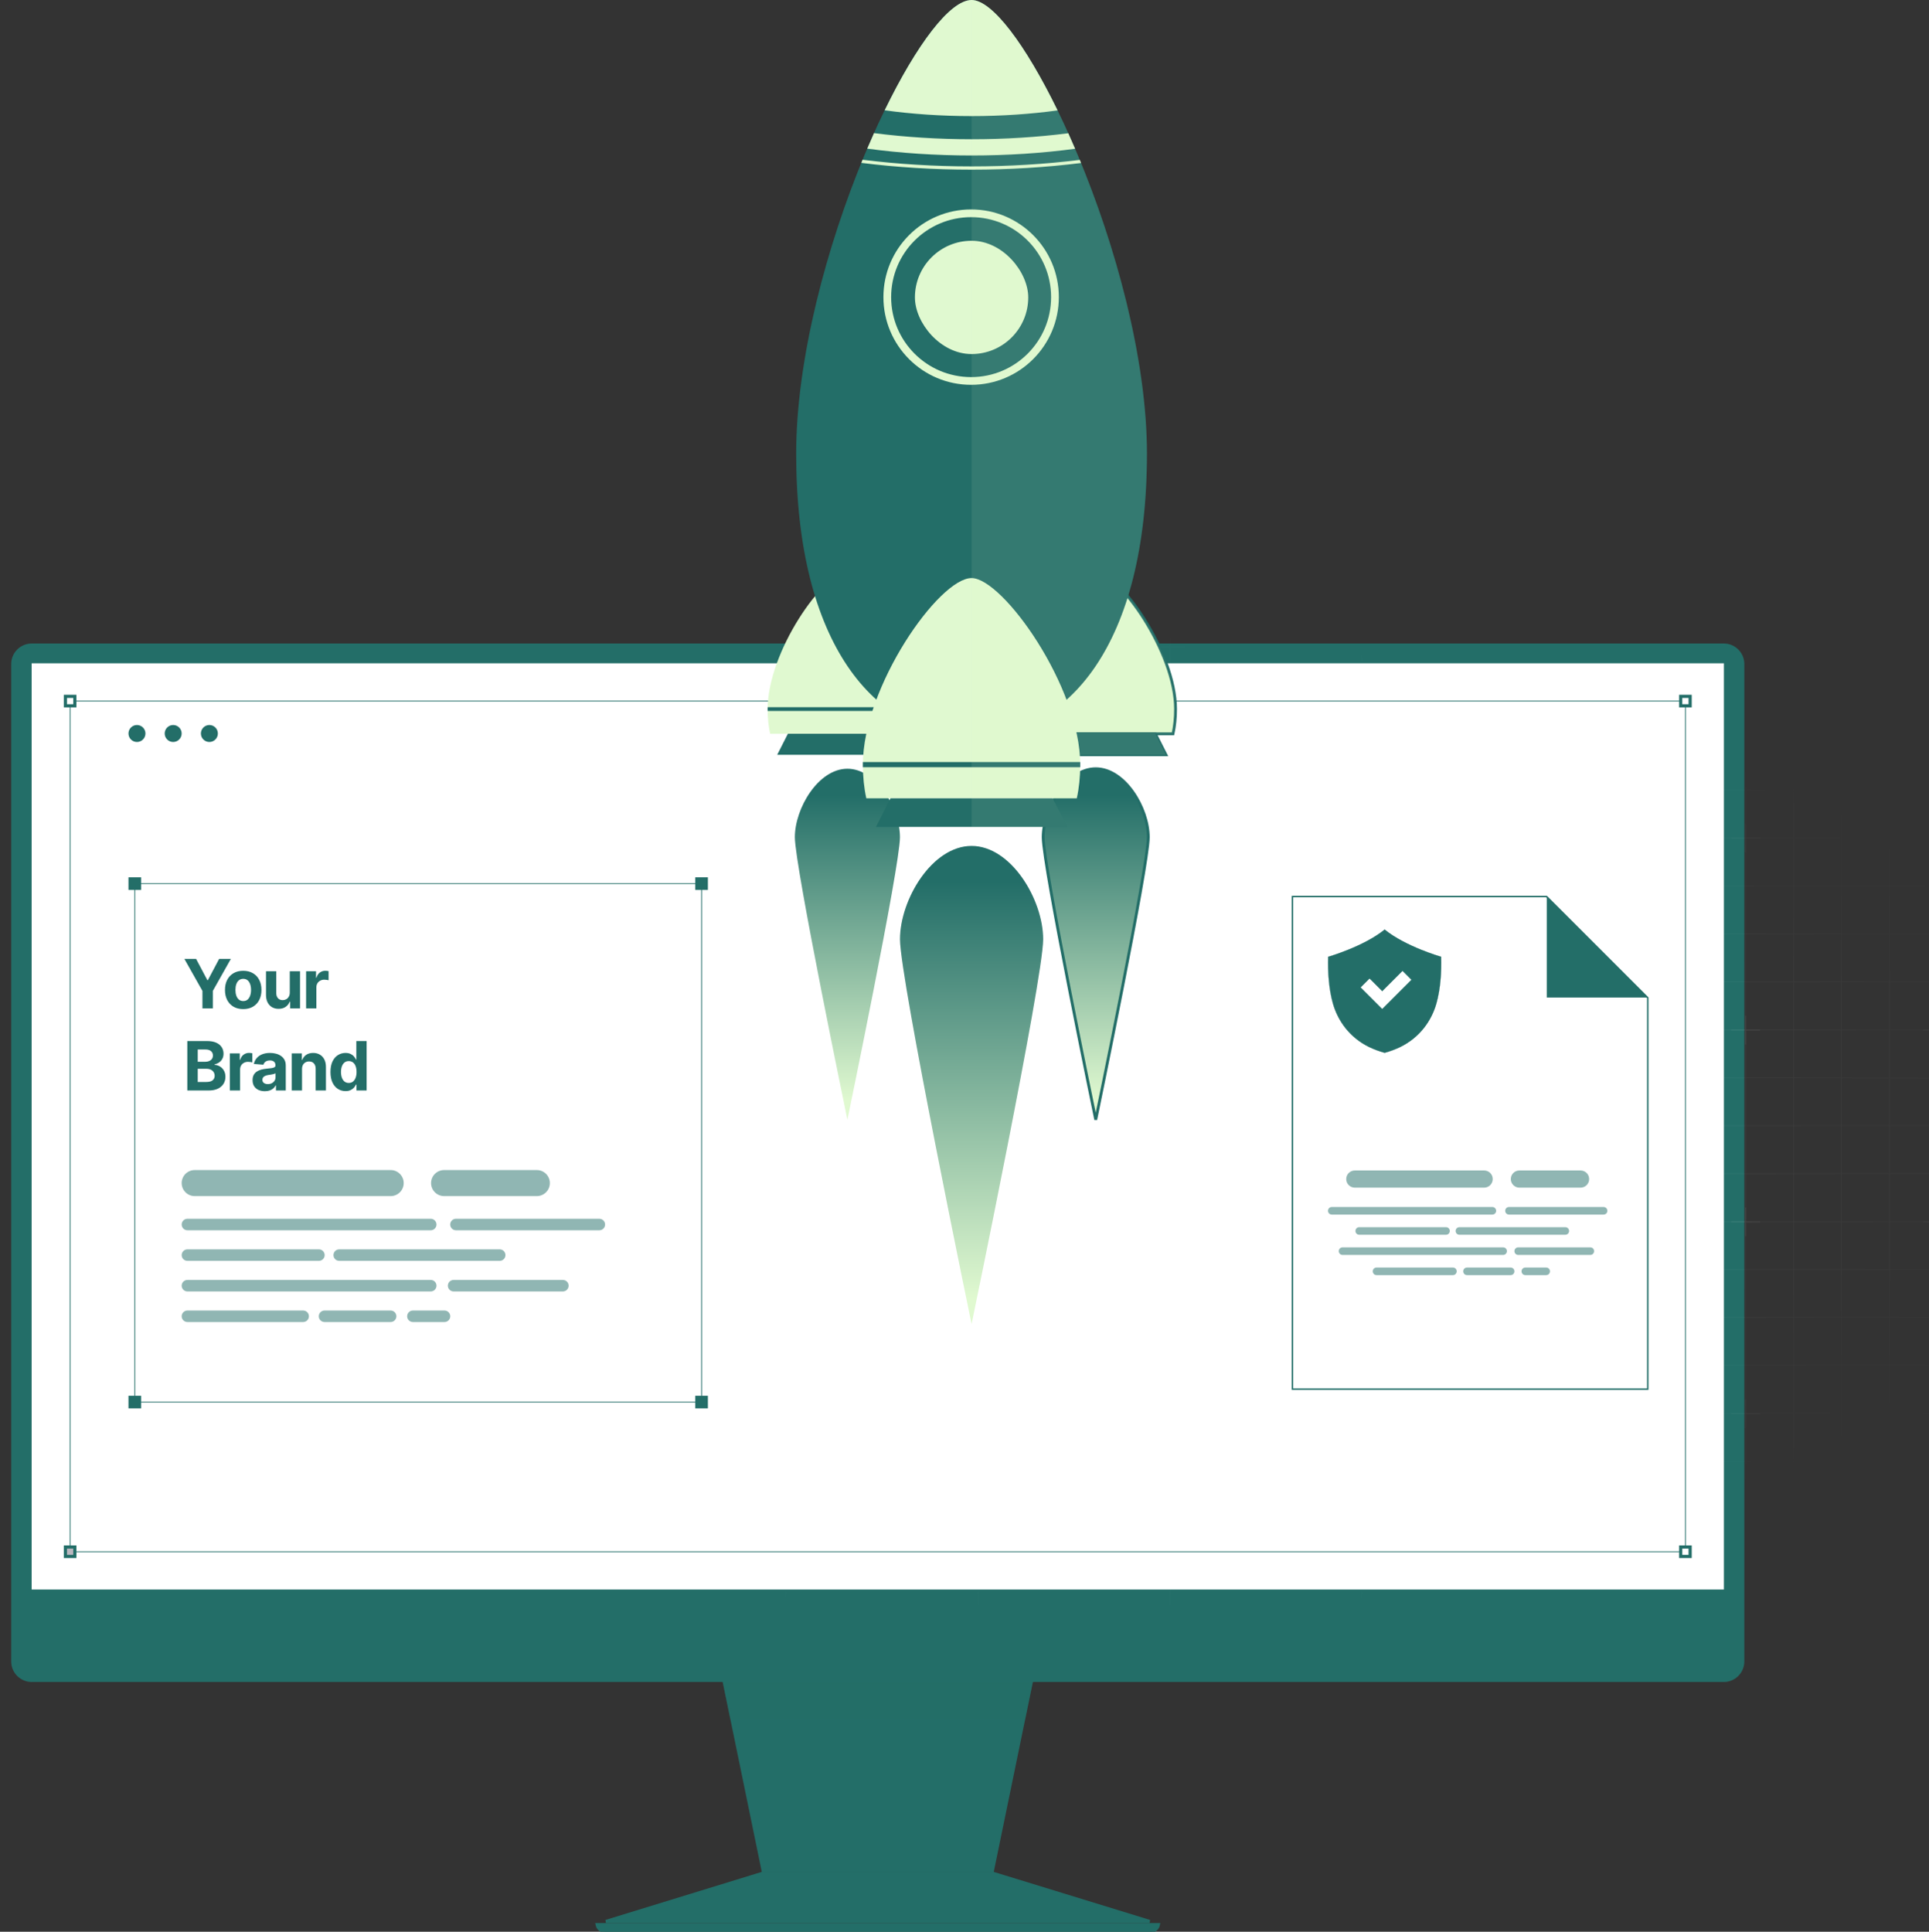 <svg width="681" height="682" viewBox="0 0 681 682" fill="none" xmlns="http://www.w3.org/2000/svg">
<rect x="0" y="0" width="681" height="682" fill="#333333" stroke="none"/>
<path d="M369.541 567.19L350.371 660.311H269.394L250.224 567.19H369.541Z" fill="#236E68" stroke="#236E68" stroke-width="1.117"/>
<path opacity="0.4" d="M364.107 593.576L361.423 606.611H258.338L255.653 593.576H364.107Z" fill="#236E68" stroke="#236E68" stroke-width="1.117"/>
<path d="M350.74 661.428L405.858 678.367H213.904L269.022 661.428H350.74Z" fill="#236E68" stroke="#236E68" stroke-width="1.117"/>
<path d="M408.963 679.485C408.702 680.876 407.482 681.927 406.016 681.927H213.747C212.281 681.927 211.06 680.876 210.798 679.485H408.963Z" fill="#236E68" stroke="#236E68" stroke-width="1.117"/>
<path d="M11.196 227.745H608.564C612.133 227.745 615.058 230.558 615.238 234.083L615.247 234.427V586.581C615.247 590.265 612.249 593.262 608.566 593.262H11.196C7.513 593.262 4.516 590.263 4.516 586.581V234.426C4.516 230.742 7.514 227.745 11.196 227.745Z" fill="white" stroke="#236E68" stroke-width="1.117"/>
<path d="M11.196 228.546H608.563C611.812 228.546 614.444 231.178 614.445 234.426V586.581C614.445 589.829 611.812 592.46 608.565 592.46H11.196C7.948 592.46 5.316 589.827 5.316 586.581V234.426C5.316 231.178 7.95 228.546 11.196 228.546Z" fill="#236E68" stroke="#236E68" stroke-width="1.117"/>
<g opacity="0.4" clip-path="url(#clip0_554_2938)">
<g opacity="0.8">
<path d="M74.346 290.822V295.903M74.346 295.903V300.983M74.346 295.903H69.266M74.346 295.903H79.427M74.346 426.299V431.379M74.346 431.379V436.46M74.346 431.379H69.266M74.346 431.379H79.427M74.346 561.776V566.856M74.346 566.856V571.936M74.346 566.856H69.266M74.346 566.856H79.427M209.823 290.822V295.903M209.823 295.903V300.983M209.823 295.903H204.742M209.823 295.903H214.903M209.823 426.299V431.379M209.823 431.379V436.46M209.823 431.379H204.742M209.823 431.379H214.903M209.823 561.776V566.856M209.823 566.856V571.936M209.823 566.856H204.742M209.823 566.856H214.903M345.299 290.822V295.903M345.299 295.903V300.983M345.299 295.903H340.219M345.299 295.903H350.38M345.299 426.299V431.379M345.299 431.379V436.46M345.299 431.379H340.219M345.299 431.379H350.38M345.299 561.776V566.856M345.299 566.856V571.936M345.299 566.856H340.219M345.299 566.856H350.38M480.776 290.822V295.903M480.776 295.903V300.983M480.776 295.903H475.696M480.776 295.903H485.857M480.776 426.299V431.379M480.776 431.379V436.46M480.776 431.379H475.696M480.776 431.379H485.857M480.776 561.776V566.856M480.776 566.856V571.936M480.776 566.856H475.696M480.776 566.856H485.857M616.254 290.822V295.903M616.254 295.903V300.983M616.254 295.903H611.172M616.254 295.903H621.332M616.254 426.299V431.379M616.254 431.379V436.46M616.254 431.379H611.172M616.254 431.379H621.332M616.254 561.776V566.856M616.254 566.856V571.936M616.254 566.856H611.172M616.254 566.856H621.332M751.727 290.822V295.903M751.727 295.903V300.983M751.727 295.903H746.65M751.727 295.903H756.809M751.727 426.299V431.379M751.727 431.379V436.46M751.727 431.379H746.65M751.727 431.379H756.809M751.727 561.776V566.856M751.727 566.856V571.936M751.727 566.856H746.65M751.727 566.856H756.809M74.346 223.084V228.164M74.346 228.164V233.245M74.346 228.164H69.266M74.346 228.164H79.427M74.346 358.561V363.641M74.346 363.641V368.721M74.346 363.641H69.266M74.346 363.641H79.427M74.346 494.037V499.118M74.346 499.118V504.198M74.346 499.118H69.266M74.346 499.118H79.427M209.823 223.084V228.164M209.823 228.164V233.245M209.823 228.164H204.742M209.823 228.164H214.903M209.823 358.561V363.641M209.823 363.641V368.721M209.823 363.641H204.742M209.823 363.641H214.903M209.823 494.037V499.118M209.823 499.118V504.198M209.823 499.118H204.742M209.823 499.118H214.903M345.299 223.084V228.164M345.299 228.164V233.245M345.299 228.164H340.219M345.299 228.164H350.38M345.299 358.561V363.641M345.299 363.641V368.721M345.299 363.641H340.219M345.299 363.641H350.38M345.299 494.037V499.118M345.299 499.118V504.198M345.299 499.118H340.219M345.299 499.118H350.38M480.776 223.084V228.164M480.776 228.164V233.245M480.776 228.164H475.696M480.776 228.164H485.857M480.776 358.561V363.641M480.776 363.641V368.721M480.776 363.641H475.696M480.776 363.641H485.857M480.776 494.037V499.118M480.776 499.118V504.198M480.776 499.118H475.696M480.776 499.118H485.857M616.254 223.084V228.164M616.254 228.164V233.245M616.254 228.164H611.172M616.254 228.164H621.332M616.254 358.561V363.641M616.254 363.641V368.721M616.254 363.641H611.172M616.254 363.641H621.332M616.254 494.037V499.118M616.254 499.118V504.198M616.254 499.118H611.172M616.254 499.118H621.332M751.727 223.084V228.164M751.727 228.164V233.245M751.727 228.164H746.65M751.727 228.164H756.809M751.727 358.561V363.641M751.727 363.641V368.721M751.727 363.641H746.65M751.727 363.641H756.809M751.727 494.037V499.118M751.727 499.118V504.198M751.727 499.118H746.65M751.727 499.118H756.809M6.608 290.822V295.903M6.608 295.903V300.983M6.608 295.903H1.527M6.608 295.903H11.688M6.608 426.299V431.379M6.608 431.379V436.46M6.608 431.379H1.527M6.608 431.379H11.688M6.608 561.776V566.856M6.608 566.856V571.936M6.608 566.856H1.527M6.608 566.856H11.688M142.084 290.822V295.903M142.084 295.903V300.983M142.084 295.903H137.004M142.084 295.903H147.165M142.084 426.299V431.379M142.084 431.379V436.46M142.084 431.379H137.004M142.084 431.379H147.165M142.084 561.776V566.856M142.084 566.856V571.936M142.084 566.856H137.004M142.084 566.856H147.165M277.561 290.822V295.903M277.561 295.903V300.983M277.561 295.903H272.481M277.561 295.903H282.642M277.561 426.299V431.379M277.561 431.379V436.46M277.561 431.379H272.481M277.561 431.379H282.642M277.561 561.776V566.856M277.561 566.856V571.936M277.561 566.856H272.481M277.561 566.856H282.642M413.038 290.822V295.903M413.038 295.903V300.983M413.038 295.903H407.957M413.038 295.903H418.118M413.038 426.299V431.379M413.038 431.379V436.46M413.038 431.379H407.957M413.038 431.379H418.118M413.038 561.776V566.856M413.038 566.856V571.936M413.038 566.856H407.957M413.038 566.856H418.118M548.515 290.822V295.903M548.515 295.903V300.983M548.515 295.903H543.433M548.515 295.903H553.593M548.515 426.299V431.379M548.515 431.379V436.46M548.515 431.379H543.433M548.515 431.379H553.593M548.515 561.776V566.856M548.515 566.856V571.936M548.515 566.856H543.433M548.515 566.856H553.593M683.993 290.822V295.903M683.993 295.903V300.983M683.993 295.903H678.911M683.993 295.903H689.07M683.993 426.299V431.379M683.993 431.379V436.46M683.993 431.379H678.911M683.993 431.379H689.07M683.993 561.776V566.856M683.993 566.856V571.936M683.993 566.856H678.911M683.993 566.856H689.07M6.608 223.084V228.164M6.608 228.164V233.245M6.608 228.164H1.527M6.608 228.164H11.688M6.608 358.561V363.641M6.608 363.641V368.721M6.608 363.641H1.527M6.608 363.641H11.688M6.608 494.037V499.118M6.608 499.118V504.198M6.608 499.118H1.527M6.608 499.118H11.688M142.084 223.084V228.164M142.084 228.164V233.245M142.084 228.164H137.004M142.084 228.164H147.165M142.084 358.561V363.641M142.084 363.641V368.721M142.084 363.641H137.004M142.084 363.641H147.165M142.084 494.037V499.118M142.084 499.118V504.198M142.084 499.118H137.004M142.084 499.118H147.165M277.561 223.084V228.164M277.561 228.164V233.245M277.561 228.164H272.481M277.561 228.164H282.642M277.561 358.561V363.641M277.561 363.641V368.721M277.561 363.641H272.481M277.561 363.641H282.642M277.561 494.037V499.118M277.561 499.118V504.198M277.561 499.118H272.481M277.561 499.118H282.642M413.038 223.084V228.164M413.038 228.164V233.245M413.038 228.164H407.957M413.038 228.164H418.118M413.038 358.561V363.641M413.038 363.641V368.721M413.038 363.641H407.957M413.038 363.641H418.118M413.038 494.037V499.118M413.038 499.118V504.198M413.038 499.118H407.957M413.038 499.118H418.118M548.515 223.084V228.164M548.515 228.164V233.245M548.515 228.164H543.433M548.515 228.164H553.593M548.515 358.561V363.641M548.515 363.641V368.721M548.515 363.641H543.433M548.515 363.641H553.593M548.515 494.037V499.118M548.515 499.118V504.198M548.515 499.118H543.433M548.515 499.118H553.593M683.993 223.084V228.164M683.993 228.164V233.245M683.993 228.164H678.911M683.993 228.164H689.07M683.993 358.561V363.641M683.993 363.641V368.721M683.993 363.641H678.911M683.993 363.641H689.07M683.993 494.037V499.118M683.993 499.118V504.198M683.993 499.118H678.911M683.993 499.118H689.07" stroke="url(#paint0_radial_554_2938)" stroke-opacity="0.5" stroke-width="0.423"/>
</g>
<g opacity="0.7">
<path d="M23.544 228.162H6.609V245.09M23.544 228.162V245.09M23.544 228.162H40.478M6.609 245.09H23.544M6.609 245.09V262.017M23.544 245.09V262.017M23.544 245.09H40.478M40.478 228.162V245.09M40.478 228.162H57.413M23.544 262.017H6.609M23.544 262.017V278.945M23.544 262.017H40.478M40.478 245.09V262.017M40.478 245.09H57.413M6.609 262.017V278.945M23.544 278.945H6.609M23.544 278.945V295.873M23.544 278.945H40.478M40.478 262.017V278.945M40.478 262.017H57.413M6.609 278.945V295.873M23.544 295.873H6.609M23.544 295.873V312.8M23.544 295.873H40.478M40.478 278.945V295.873M40.478 278.945H57.413M6.609 295.873V312.8M23.544 312.8H6.609M23.544 312.8V329.728M23.544 312.8H40.478M40.478 295.873V312.8M40.478 295.873H57.413M6.609 312.8V329.728M23.544 329.728H6.609M23.544 329.728V346.655M23.544 329.728H40.478M40.478 312.8V329.728M40.478 312.8H57.413M6.609 329.728V346.655M23.544 346.655H6.609M23.544 346.655V363.583M23.544 346.655H40.478M40.478 329.728V346.655M40.478 329.728H57.413M6.609 346.655V363.583M23.544 363.583H6.609M23.544 363.583V380.511M23.544 363.583H40.478M40.478 346.655V363.583M40.478 346.655H57.413M6.609 363.583V380.511M23.544 380.511H6.609M23.544 380.511V397.438M23.544 380.511H40.478M40.478 363.583V380.511M40.478 363.583H57.413M6.609 380.511V397.438M23.544 397.438H6.609M23.544 397.438V414.366M23.544 397.438H40.478M40.478 380.511V397.438M40.478 380.511H57.413M6.609 397.438V414.366M23.544 414.366H6.609M23.544 414.366V431.293M23.544 414.366H40.478M40.478 397.438V414.366M40.478 397.438H57.413M6.609 414.366V431.293M23.544 431.293H6.609M23.544 431.293V448.221M23.544 431.293H40.478M40.478 414.366V431.293M40.478 414.366H57.413M6.609 431.293V448.221M23.544 448.221H6.609M23.544 448.221V465.148M23.544 448.221H40.478M40.478 431.293V448.221M40.478 431.293H57.413M6.609 448.221V465.148M23.544 465.148H6.609M23.544 465.148V482.076M23.544 465.148H40.478M40.478 448.221V465.148M40.478 448.221H57.413M6.609 465.148V482.076M23.544 482.076H6.609M23.544 482.076V499.004M23.544 482.076H40.478M40.478 465.148V482.076M40.478 465.148H57.413M6.609 482.076V499.004M23.544 499.004H6.609M23.544 499.004V515.931M23.544 499.004H40.478M40.478 482.076V499.004M40.478 482.076H57.413M6.609 499.004V515.931M23.544 515.931H6.609M23.544 515.931V532.859M23.544 515.931H40.478M40.478 499.004V515.931M40.478 499.004H57.413M6.609 515.931V532.859M23.544 532.859H6.609M23.544 532.859V549.787M23.544 532.859H40.478M40.478 515.931V532.859M40.478 515.931H57.413M6.609 532.859V549.787M23.544 549.787H6.609M23.544 549.787V566.714M23.544 549.787H40.478M40.478 532.859V549.787M40.478 532.859H57.413M6.609 549.787V566.714H23.544M23.544 566.714H40.478M40.478 549.787V566.714M40.478 549.787H57.413M40.478 566.714H57.413M57.413 228.162V245.09M57.413 228.162H74.348M57.413 245.09V262.017M57.413 245.09H74.348M57.413 262.017V278.945M57.413 262.017H74.348M57.413 278.945V295.873M57.413 278.945H74.348M57.413 295.873V312.8M57.413 295.873H74.348M57.413 312.8V329.728M57.413 312.8H74.348M57.413 329.728V346.655M57.413 329.728H74.348M57.413 346.655V363.583M57.413 346.655H74.348M57.413 363.583V380.511M57.413 363.583H74.348M57.413 380.511V397.438M57.413 380.511H74.348M57.413 397.438V414.366M57.413 397.438H74.348M57.413 414.366V431.293M57.413 414.366H74.348M57.413 431.293V448.221M57.413 431.293H74.348M57.413 448.221V465.148M57.413 448.221H74.348M57.413 465.148V482.076M57.413 465.148H74.348M57.413 482.076V499.004M57.413 482.076H74.348M57.413 499.004V515.931M57.413 499.004H74.348M57.413 515.931V532.859M57.413 515.931H74.348M57.413 532.859V549.787M57.413 532.859H74.348M57.413 549.787V566.714M57.413 549.787H74.348M57.413 566.714H74.348M74.348 228.162V245.09M74.348 228.162H91.282M74.348 245.09V262.017M74.348 245.09H91.282M74.348 262.017V278.945M74.348 262.017H91.282M74.348 278.945V295.873M74.348 278.945H91.282M74.348 295.873V312.8M74.348 295.873H91.282M74.348 312.8V329.728M74.348 312.8H91.282M74.348 329.728V346.655M74.348 329.728H91.282M74.348 346.655V363.583M74.348 346.655H91.282M74.348 363.583V380.511M74.348 363.583H91.282M74.348 380.511V397.438M74.348 380.511H91.282M74.348 397.438V414.366M74.348 397.438H91.282M74.348 414.366V431.293M74.348 414.366H91.282M74.348 431.293V448.221M74.348 431.293H91.282M74.348 448.221V465.148M74.348 448.221H91.282M74.348 465.148V482.076M74.348 465.148H91.282M74.348 482.076V499.004M74.348 482.076H91.282M74.348 499.004V515.931M74.348 499.004H91.282M74.348 515.931V532.859M74.348 515.931H91.282M74.348 532.859V549.787M74.348 532.859H91.282M74.348 549.787V566.714M74.348 549.787H91.282M74.348 566.714H91.282M91.282 228.162V245.09M91.282 228.162H108.217M91.282 245.09V262.017M91.282 245.09H108.217M91.282 262.017V278.945M91.282 262.017H108.217M91.282 278.945V295.873M91.282 278.945H108.217M91.282 295.873V312.8M91.282 295.873H108.217M91.282 312.8V329.728M91.282 312.8H108.217M91.282 329.728V346.655M91.282 329.728H108.217M91.282 346.655V363.583M91.282 346.655H108.217M91.282 363.583V380.511M91.282 363.583H108.217M91.282 380.511V397.438M91.282 380.511H108.217M91.282 397.438V414.366M91.282 397.438H108.217M91.282 414.366V431.293M91.282 414.366H108.217M91.282 431.293V448.221M91.282 431.293H108.217M91.282 448.221V465.148M91.282 448.221H108.217M91.282 465.148V482.076M91.282 465.148H108.217M91.282 482.076V499.004M91.282 482.076H108.217M91.282 499.004V515.931M91.282 499.004H108.217M91.282 515.931V532.859M91.282 515.931H108.217M91.282 532.859V549.787M91.282 532.859H108.217M91.282 549.787V566.714M91.282 549.787H108.217M91.282 566.714H108.217M108.217 228.162V245.09M108.217 228.162H125.151M108.217 245.09V262.017M108.217 245.09H125.151M108.217 262.017V278.945M108.217 262.017H125.151M108.217 278.945V295.873M108.217 278.945H125.151M108.217 295.873V312.8M108.217 295.873H125.151M108.217 312.8V329.728M108.217 312.8H125.151M108.217 329.728V346.655M108.217 329.728H125.151M108.217 346.655V363.583M108.217 346.655H125.151M108.217 363.583V380.511M108.217 363.583H125.151M108.217 380.511V397.438M108.217 380.511H125.151M108.217 397.438V414.366M108.217 397.438H125.151M108.217 414.366V431.293M108.217 414.366H125.151M108.217 431.293V448.221M108.217 431.293H125.151M108.217 448.221V465.148M108.217 448.221H125.151M108.217 465.148V482.076M108.217 465.148H125.151M108.217 482.076V499.004M108.217 482.076H125.151M108.217 499.004V515.931M108.217 499.004H125.151M108.217 515.931V532.859M108.217 515.931H125.151M108.217 532.859V549.787M108.217 532.859H125.151M108.217 549.787V566.714M108.217 549.787H125.151M108.217 566.714H125.151M125.151 228.162V245.09M125.151 228.162H142.086M125.151 245.09V262.017M125.151 245.09H142.086M125.151 262.017V278.945M125.151 262.017H142.086M125.151 278.945V295.873M125.151 278.945H142.086M125.151 295.873V312.8M125.151 295.873H142.086M125.151 312.8V329.728M125.151 312.8H142.086M125.151 329.728V346.655M125.151 329.728H142.086M125.151 346.655V363.583M125.151 346.655H142.086M125.151 363.583V380.511M125.151 363.583H142.086M125.151 380.511V397.438M125.151 380.511H142.086M125.151 397.438V414.366M125.151 397.438H142.086M125.151 414.366V431.293M125.151 414.366H142.086M125.151 431.293V448.221M125.151 431.293H142.086M125.151 448.221V465.148M125.151 448.221H142.086M125.151 465.148V482.076M125.151 465.148H142.086M125.151 482.076V499.004M125.151 482.076H142.086M125.151 499.004V515.931M125.151 499.004H142.086M125.151 515.931V532.859M125.151 515.931H142.086M125.151 532.859V549.787M125.151 532.859H142.086M125.151 549.787V566.714M125.151 549.787H142.086M125.151 566.714H142.086M142.086 228.162V245.09M142.086 228.162H159.021M142.086 245.09V262.017M142.086 245.09H159.021M142.086 262.017V278.945M142.086 262.017H159.021M142.086 278.945V295.873M142.086 278.945H159.021M142.086 295.873V312.8M142.086 295.873H159.021M142.086 312.8V329.728M142.086 312.8H159.021M142.086 329.728V346.655M142.086 329.728H159.021M142.086 346.655V363.583M142.086 346.655H159.021M142.086 363.583V380.511M142.086 363.583H159.021M142.086 380.511V397.438M142.086 380.511H159.021M142.086 397.438V414.366M142.086 397.438H159.021M142.086 414.366V431.293M142.086 414.366H159.021M142.086 431.293V448.221M142.086 431.293H159.021M142.086 448.221V465.148M142.086 448.221H159.021M142.086 465.148V482.076M142.086 465.148H159.021M142.086 482.076V499.004M142.086 482.076H159.021M142.086 499.004V515.931M142.086 499.004H159.021M142.086 515.931V532.859M142.086 515.931H159.021M142.086 532.859V549.787M142.086 532.859H159.021M142.086 549.787V566.714M142.086 549.787H159.021M142.086 566.714H159.021M159.021 228.162V245.09M159.021 228.162H175.955M159.021 245.09V262.017M159.021 245.09H175.955M159.021 262.017V278.945M159.021 262.017H175.955M159.021 278.945V295.873M159.021 278.945H175.955M159.021 295.873V312.8M159.021 295.873H175.955M159.021 312.8V329.728M159.021 312.8H175.955M159.021 329.728V346.655M159.021 329.728H175.955M159.021 346.655V363.583M159.021 346.655H175.955M159.021 363.583V380.511M159.021 363.583H175.955M159.021 380.511V397.438M159.021 380.511H175.955M159.021 397.438V414.366M159.021 397.438H175.955M159.021 414.366V431.293M159.021 414.366H175.955M159.021 431.293V448.221M159.021 431.293H175.955M159.021 448.221V465.148M159.021 448.221H175.955M159.021 465.148V482.076M159.021 465.148H175.955M159.021 482.076V499.004M159.021 482.076H175.955M159.021 499.004V515.931M159.021 499.004H175.955M159.021 515.931V532.859M159.021 515.931H175.955M159.021 532.859V549.787M159.021 532.859H175.955M159.021 549.787V566.714M159.021 549.787H175.955M159.021 566.714H175.955M175.955 228.162V245.09M175.955 228.162H192.89M175.955 245.09V262.017M175.955 245.09H192.89M175.955 262.017V278.945M175.955 262.017H192.89M175.955 278.945V295.873M175.955 278.945H192.89M175.955 295.873V312.8M175.955 295.873H192.89M175.955 312.8V329.728M175.955 312.8H192.89M175.955 329.728V346.655M175.955 329.728H192.89M175.955 346.655V363.583M175.955 346.655H192.89M175.955 363.583V380.511M175.955 363.583H192.89M175.955 380.511V397.438M175.955 380.511H192.89M175.955 397.438V414.366M175.955 397.438H192.89M175.955 414.366V431.293M175.955 414.366H192.89M175.955 431.293V448.221M175.955 431.293H192.89M175.955 448.221V465.148M175.955 448.221H192.89M175.955 465.148V482.076M175.955 465.148H192.89M175.955 482.076V499.004M175.955 482.076H192.89M175.955 499.004V515.931M175.955 499.004H192.89M175.955 515.931V532.859M175.955 515.931H192.89M175.955 532.859V549.787M175.955 532.859H192.89M175.955 549.787V566.714M175.955 549.787H192.89M175.955 566.714H192.89M192.89 228.162V245.09M192.89 228.162H209.824M192.89 245.09V262.017M192.89 245.09H209.824M192.89 262.017V278.945M192.89 262.017H209.824M192.89 278.945V295.873M192.89 278.945H209.824M192.89 295.873V312.8M192.89 295.873H209.824M192.89 312.8V329.728M192.89 312.8H209.824M192.89 329.728V346.655M192.89 329.728H209.824M192.89 346.655V363.583M192.89 346.655H209.824M192.89 363.583V380.511M192.89 363.583H209.824M192.89 380.511V397.438M192.89 380.511H209.824M192.89 397.438V414.366M192.89 397.438H209.824M192.89 414.366V431.293M192.89 414.366H209.824M192.89 431.293V448.221M192.89 431.293H209.824M192.89 448.221V465.148M192.89 448.221H209.824M192.89 465.148V482.076M192.89 465.148H209.824M192.89 482.076V499.004M192.89 482.076H209.824M192.89 499.004V515.931M192.89 499.004H209.824M192.89 515.931V532.859M192.89 515.931H209.824M192.89 532.859V549.787M192.89 532.859H209.824M192.89 549.787V566.714M192.89 549.787H209.824M192.89 566.714H209.824M209.824 228.162V245.09M209.824 228.162H226.759M209.824 245.09V262.017M209.824 245.09H226.759M209.824 262.017V278.945M209.824 262.017H226.759M209.824 278.945V295.873M209.824 278.945H226.759M209.824 295.873V312.8M209.824 295.873H226.759M209.824 312.8V329.728M209.824 312.8H226.759M209.824 329.728V346.655M209.824 329.728H226.759M209.824 346.655V363.583M209.824 346.655H226.759M209.824 363.583V380.511M209.824 363.583H226.759M209.824 380.511V397.438M209.824 380.511H226.759M209.824 397.438V414.366M209.824 397.438H226.759M209.824 414.366V431.293M209.824 414.366H226.759M209.824 431.293V448.221M209.824 431.293H226.759M209.824 448.221V465.148M209.824 448.221H226.759M209.824 465.148V482.076M209.824 465.148H226.759M209.824 482.076V499.004M209.824 482.076H226.759M209.824 499.004V515.931M209.824 499.004H226.759M209.824 515.931V532.859M209.824 515.931H226.759M209.824 532.859V549.787M209.824 532.859H226.759M209.824 549.787V566.714M209.824 549.787H226.759M209.824 566.714H226.759M226.759 228.162V245.09M226.759 228.162H243.693M226.759 245.09V262.017M226.759 245.09H243.693M226.759 262.017V278.945M226.759 262.017H243.693M226.759 278.945V295.873M226.759 278.945H243.693M226.759 295.873V312.8M226.759 295.873H243.693M226.759 312.8V329.728M226.759 312.8H243.693M226.759 329.728V346.655M226.759 329.728H243.693M226.759 346.655V363.583M226.759 346.655H243.693M226.759 363.583V380.511M226.759 363.583H243.693M226.759 380.511V397.438M226.759 380.511H243.693M226.759 397.438V414.366M226.759 397.438H243.693M226.759 414.366V431.293M226.759 414.366H243.693M226.759 431.293V448.221M226.759 431.293H243.693M226.759 448.221V465.148M226.759 448.221H243.693M226.759 465.148V482.076M226.759 465.148H243.693M226.759 482.076V499.004M226.759 482.076H243.693M226.759 499.004V515.931M226.759 499.004H243.693M226.759 515.931V532.859M226.759 515.931H243.693M226.759 532.859V549.787M226.759 532.859H243.693M226.759 549.787V566.714M226.759 549.787H243.693M226.759 566.714H243.693M243.693 228.162V245.09M243.693 228.162H260.628M243.693 245.09V262.017M243.693 245.09H260.628M243.693 262.017V278.945M243.693 262.017H260.628M243.693 278.945V295.873M243.693 278.945H260.628M243.693 295.873V312.8M243.693 295.873H260.628M243.693 312.8V329.728M243.693 312.8H260.628M243.693 329.728V346.655M243.693 329.728H260.628M243.693 346.655V363.583M243.693 346.655H260.628M243.693 363.583V380.511M243.693 363.583H260.628M243.693 380.511V397.438M243.693 380.511H260.628M243.693 397.438V414.366M243.693 397.438H260.628M243.693 414.366V431.293M243.693 414.366H260.628M243.693 431.293V448.221M243.693 431.293H260.628M243.693 448.221V465.148M243.693 448.221H260.628M243.693 465.148V482.076M243.693 465.148H260.628M243.693 482.076V499.004M243.693 482.076H260.628M243.693 499.004V515.931M243.693 499.004H260.628M243.693 515.931V532.859M243.693 515.931H260.628M243.693 532.859V549.787M243.693 532.859H260.628M243.693 549.787V566.714M243.693 549.787H260.628M243.693 566.714H260.628M260.628 228.162V245.09M260.628 228.162H277.563M260.628 245.09V262.017M260.628 245.09H277.563M260.628 262.017V278.945M260.628 262.017H277.563M260.628 278.945V295.873M260.628 278.945H277.563M260.628 295.873V312.8M260.628 295.873H277.563M260.628 312.8V329.728M260.628 312.8H277.563M260.628 329.728V346.655M260.628 329.728H277.563M260.628 346.655V363.583M260.628 346.655H277.563M260.628 363.583V380.511M260.628 363.583H277.563M260.628 380.511V397.438M260.628 380.511H277.563M260.628 397.438V414.366M260.628 397.438H277.563M260.628 414.366V431.293M260.628 414.366H277.563M260.628 431.293V448.221M260.628 431.293H277.563M260.628 448.221V465.148M260.628 448.221H277.563M260.628 465.148V482.076M260.628 465.148H277.563M260.628 482.076V499.004M260.628 482.076H277.563M260.628 499.004V515.931M260.628 499.004H277.563M260.628 515.931V532.859M260.628 515.931H277.563M260.628 532.859V549.787M260.628 532.859H277.563M260.628 549.787V566.714M260.628 549.787H277.563M260.628 566.714H277.563M277.563 228.162V245.09M277.563 228.162H294.497M277.563 245.09V262.017M277.563 245.09H294.497M277.563 262.017V278.945M277.563 262.017H294.497M277.563 278.945V295.873M277.563 278.945H294.497M277.563 295.873V312.8M277.563 295.873H294.497M277.563 312.8V329.728M277.563 312.8H294.497M277.563 329.728V346.655M277.563 329.728H294.497M277.563 346.655V363.583M277.563 346.655H294.497M277.563 363.583V380.511M277.563 363.583H294.497M277.563 380.511V397.438M277.563 380.511H294.497M277.563 397.438V414.366M277.563 397.438H294.497M277.563 414.366V431.293M277.563 414.366H294.497M277.563 431.293V448.221M277.563 431.293H294.497M277.563 448.221V465.148M277.563 448.221H294.497M277.563 465.148V482.076M277.563 465.148H294.497M277.563 482.076V499.004M277.563 482.076H294.497M277.563 499.004V515.931M277.563 499.004H294.497M277.563 515.931V532.859M277.563 515.931H294.497M277.563 532.859V549.787M277.563 532.859H294.497M277.563 549.787V566.714M277.563 549.787H294.497M277.563 566.714H294.497M294.497 228.162V245.09M294.497 228.162H311.432M294.497 245.09V262.017M294.497 245.09H311.432M294.497 262.017V278.945M294.497 262.017H311.432M294.497 278.945V295.873M294.497 278.945H311.432M294.497 295.873V312.8M294.497 295.873H311.432M294.497 312.8V329.728M294.497 312.8H311.432M294.497 329.728V346.655M294.497 329.728H311.432M294.497 346.655V363.583M294.497 346.655H311.432M294.497 363.583V380.511M294.497 363.583H311.432M294.497 380.511V397.438M294.497 380.511H311.432M294.497 397.438V414.366M294.497 397.438H311.432M294.497 414.366V431.293M294.497 414.366H311.432M294.497 431.293V448.221M294.497 431.293H311.432M294.497 448.221V465.148M294.497 448.221H311.432M294.497 465.148V482.076M294.497 465.148H311.432M294.497 482.076V499.004M294.497 482.076H311.432M294.497 499.004V515.931M294.497 499.004H311.432M294.497 515.931V532.859M294.497 515.931H311.432M294.497 532.859V549.787M294.497 532.859H311.432M294.497 549.787V566.714M294.497 549.787H311.432M294.497 566.714H311.432M311.432 228.162V245.09M311.432 228.162H328.366M311.432 245.09V262.017M311.432 245.09H328.366M311.432 262.017V278.945M311.432 262.017H328.366M311.432 278.945V295.873M311.432 278.945H328.366M311.432 295.873V312.8M311.432 295.873H328.366M311.432 312.8V329.728M311.432 312.8H328.366M311.432 329.728V346.655M311.432 329.728H328.366M311.432 346.655V363.583M311.432 346.655H328.366M311.432 363.583V380.511M311.432 363.583H328.366M311.432 380.511V397.438M311.432 380.511H328.366M311.432 397.438V414.366M311.432 397.438H328.366M311.432 414.366V431.293M311.432 414.366H328.366M311.432 431.293V448.221M311.432 431.293H328.366M311.432 448.221V465.148M311.432 448.221H328.366M311.432 465.148V482.076M311.432 465.148H328.366M311.432 482.076V499.004M311.432 482.076H328.366M311.432 499.004V515.931M311.432 499.004H328.366M311.432 515.931V532.859M311.432 515.931H328.366M311.432 532.859V549.787M311.432 532.859H328.366M311.432 549.787V566.714M311.432 549.787H328.366M311.432 566.714H328.366M328.366 228.162V245.09M328.366 228.162H345.301M328.366 245.09V262.017M328.366 245.09H345.301M328.366 262.017V278.945M328.366 262.017H345.301M328.366 278.945V295.873M328.366 278.945H345.301M328.366 295.873V312.8M328.366 295.873H345.301M328.366 312.8V329.728M328.366 312.8H345.301M328.366 329.728V346.655M328.366 329.728H345.301M328.366 346.655V363.583M328.366 346.655H345.301M328.366 363.583V380.511M328.366 363.583H345.301M328.366 380.511V397.438M328.366 380.511H345.301M328.366 397.438V414.366M328.366 397.438H345.301M328.366 414.366V431.293M328.366 414.366H345.301M328.366 431.293V448.221M328.366 431.293H345.301M328.366 448.221V465.148M328.366 448.221H345.301M328.366 465.148V482.076M328.366 465.148H345.301M328.366 482.076V499.004M328.366 482.076H345.301M328.366 499.004V515.931M328.366 499.004H345.301M328.366 515.931V532.859M328.366 515.931H345.301M328.366 532.859V549.787M328.366 532.859H345.301M328.366 549.787V566.714M328.366 549.787H345.301M328.366 566.714H345.301M345.301 228.162V245.09M345.301 228.162H362.235M345.301 245.09V262.017M345.301 245.09H362.235M345.301 262.017V278.945M345.301 262.017H362.235M345.301 278.945V295.873M345.301 278.945H362.235M345.301 295.873V312.8M345.301 295.873H362.235M345.301 312.8V329.728M345.301 312.8H362.235M345.301 329.728V346.655M345.301 329.728H362.235M345.301 346.655V363.583M345.301 346.655H362.235M345.301 363.583V380.511M345.301 363.583H362.235M345.301 380.511V397.438M345.301 380.511H362.235M345.301 397.438V414.366M345.301 397.438H362.235M345.301 414.366V431.293M345.301 414.366H362.235M345.301 431.293V448.221M345.301 431.293H362.235M345.301 448.221V465.148M345.301 448.221H362.235M345.301 465.148V482.076M345.301 465.148H362.235M345.301 482.076V499.004M345.301 482.076H362.235M345.301 499.004V515.931M345.301 499.004H362.235M345.301 515.931V532.859M345.301 515.931H362.235M345.301 532.859V549.787M345.301 532.859H362.235M345.301 549.787V566.714M345.301 549.787H362.235M345.301 566.714H362.235M362.235 228.162V245.09M362.235 228.162H379.17M362.235 245.09V262.017M362.235 245.09H379.17M362.235 262.017V278.945M362.235 262.017H379.17M362.235 278.945V295.873M362.235 278.945H379.17M362.235 295.873V312.8M362.235 295.873H379.17M362.235 312.8V329.728M362.235 312.8H379.17M362.235 329.728V346.655M362.235 329.728H379.17M362.235 346.655V363.583M362.235 346.655H379.17M362.235 363.583V380.511M362.235 363.583H379.17M362.235 380.511V397.438M362.235 380.511H379.17M362.235 397.438V414.366M362.235 397.438H379.17M362.235 414.366V431.293M362.235 414.366H379.17M362.235 431.293V448.221M362.235 431.293H379.17M362.235 448.221V465.148M362.235 448.221H379.17M362.235 465.148V482.076M362.235 465.148H379.17M362.235 482.076V499.004M362.235 482.076H379.17M362.235 499.004V515.931M362.235 499.004H379.17M362.235 515.931V532.859M362.235 515.931H379.17M362.235 532.859V549.787M362.235 532.859H379.17M362.235 549.787V566.714M362.235 549.787H379.17M362.235 566.714H379.17M379.17 228.162V245.09M379.17 228.162H396.105M379.17 245.09V262.017M379.17 245.09H396.105M379.17 262.017V278.945M379.17 262.017H396.105M379.17 278.945V295.873M379.17 278.945H396.105M379.17 295.873V312.8M379.17 295.873H396.105M379.17 312.8V329.728M379.17 312.8H396.105M379.17 329.728V346.655M379.17 329.728H396.105M379.17 346.655V363.583M379.17 346.655H396.105M379.17 363.583V380.511M379.17 363.583H396.105M379.17 380.511V397.438M379.17 380.511H396.105M379.17 397.438V414.366M379.17 397.438H396.105M379.17 414.366V431.293M379.17 414.366H396.105M379.17 431.293V448.221M379.17 431.293H396.105M379.17 448.221V465.148M379.17 448.221H396.105M379.17 465.148V482.076M379.17 465.148H396.105M379.17 482.076V499.004M379.17 482.076H396.105M379.17 499.004V515.931M379.17 499.004H396.105M379.17 515.931V532.859M379.17 515.931H396.105M379.17 532.859V549.787M379.17 532.859H396.105M379.17 549.787V566.714M379.17 549.787H396.105M379.17 566.714H396.105M396.105 228.162V245.09M396.105 228.162H413.039M396.105 245.09V262.017M396.105 245.09H413.039M396.105 262.017V278.945M396.105 262.017H413.039M396.105 278.945V295.873M396.105 278.945H413.039M396.105 295.873V312.8M396.105 295.873H413.039M396.105 312.8V329.728M396.105 312.8H413.039M396.105 329.728V346.655M396.105 329.728H413.039M396.105 346.655V363.583M396.105 346.655H413.039M396.105 363.583V380.511M396.105 363.583H413.039M396.105 380.511V397.438M396.105 380.511H413.039M396.105 397.438V414.366M396.105 397.438H413.039M396.105 414.366V431.293M396.105 414.366H413.039M396.105 431.293V448.221M396.105 431.293H413.039M396.105 448.221V465.148M396.105 448.221H413.039M396.105 465.148V482.076M396.105 465.148H413.039M396.105 482.076V499.004M396.105 482.076H413.039M396.105 499.004V515.931M396.105 499.004H413.039M396.105 515.931V532.859M396.105 515.931H413.039M396.105 532.859V549.787M396.105 532.859H413.039M396.105 549.787V566.714M396.105 549.787H413.039M396.105 566.714H413.039M413.039 228.162V245.09M413.039 228.162H429.974M413.039 245.09V262.017M413.039 245.09H429.974M413.039 262.017V278.945M413.039 262.017H429.974M413.039 278.945V295.873M413.039 278.945H429.974M413.039 295.873V312.8M413.039 295.873H429.974M413.039 312.8V329.728M413.039 312.8H429.974M413.039 329.728V346.655M413.039 329.728H429.974M413.039 346.655V363.583M413.039 346.655H429.974M413.039 363.583V380.511M413.039 363.583H429.974M413.039 380.511V397.438M413.039 380.511H429.974M413.039 397.438V414.366M413.039 397.438H429.974M413.039 414.366V431.293M413.039 414.366H429.974M413.039 431.293V448.221M413.039 431.293H429.974M413.039 448.221V465.148M413.039 448.221H429.974M413.039 465.148V482.076M413.039 465.148H429.974M413.039 482.076V499.004M413.039 482.076H429.974M413.039 499.004V515.931M413.039 499.004H429.974M413.039 515.931V532.859M413.039 515.931H429.974M413.039 532.859V549.787M413.039 532.859H429.974M413.039 549.787V566.714M413.039 549.787H429.974M413.039 566.714H429.974M429.974 228.162V245.09M429.974 228.162H446.908M429.974 245.09V262.017M429.974 245.09H446.908M429.974 262.017V278.945M429.974 262.017H446.908M429.974 278.945V295.873M429.974 278.945H446.908M429.974 295.873V312.8M429.974 295.873H446.908M429.974 312.8V329.728M429.974 312.8H446.908M429.974 329.728V346.655M429.974 329.728H446.908M429.974 346.655V363.583M429.974 346.655H446.908M429.974 363.583V380.511M429.974 363.583H446.908M429.974 380.511V397.438M429.974 380.511H446.908M429.974 397.438V414.366M429.974 397.438H446.908M429.974 414.366V431.293M429.974 414.366H446.908M429.974 431.293V448.221M429.974 431.293H446.908M429.974 448.221V465.148M429.974 448.221H446.908M429.974 465.148V482.076M429.974 465.148H446.908M429.974 482.076V499.004M429.974 482.076H446.908M429.974 499.004V515.931M429.974 499.004H446.908M429.974 515.931V532.859M429.974 515.931H446.908M429.974 532.859V549.787M429.974 532.859H446.908M429.974 549.787V566.714M429.974 549.787H446.908M429.974 566.714H446.908M446.908 228.162V245.09M446.908 228.162H463.843M446.908 245.09V262.017M446.908 245.09H463.843M446.908 262.017V278.945M446.908 262.017H463.843M446.908 278.945V295.873M446.908 278.945H463.843M446.908 295.873V312.8M446.908 295.873H463.843M446.908 312.8V329.728M446.908 312.8H463.843M446.908 329.728V346.655M446.908 329.728H463.843M446.908 346.655V363.583M446.908 346.655H463.843M446.908 363.583V380.511M446.908 363.583H463.843M446.908 380.511V397.438M446.908 380.511H463.843M446.908 397.438V414.366M446.908 397.438H463.843M446.908 414.366V431.293M446.908 414.366H463.843M446.908 431.293V448.221M446.908 431.293H463.843M446.908 448.221V465.148M446.908 448.221H463.843M446.908 465.148V482.076M446.908 465.148H463.843M446.908 482.076V499.004M446.908 482.076H463.843M446.908 499.004V515.931M446.908 499.004H463.843M446.908 515.931V532.859M446.908 515.931H463.843M446.908 532.859V549.787M446.908 532.859H463.843M446.908 549.787V566.714M446.908 549.787H463.843M446.908 566.714H463.843M463.843 228.162V245.09M463.843 228.162H480.778M463.843 245.09V262.017M463.843 245.09H480.778M463.843 262.017V278.945M463.843 262.017H480.778M463.843 278.945V295.873M463.843 278.945H480.778M463.843 295.873V312.8M463.843 295.873H480.778M463.843 312.8V329.728M463.843 312.8H480.778M463.843 329.728V346.655M463.843 329.728H480.778M463.843 346.655V363.583M463.843 346.655H480.778M463.843 363.583V380.511M463.843 363.583H480.778M463.843 380.511V397.438M463.843 380.511H480.778M463.843 397.438V414.366M463.843 397.438H480.778M463.843 414.366V431.293M463.843 414.366H480.778M463.843 431.293V448.221M463.843 431.293H480.778M463.843 448.221V465.148M463.843 448.221H480.778M463.843 465.148V482.076M463.843 465.148H480.778M463.843 482.076V499.004M463.843 482.076H480.778M463.843 499.004V515.931M463.843 499.004H480.778M463.843 515.931V532.859M463.843 515.931H480.778M463.843 532.859V549.787M463.843 532.859H480.778M463.843 549.787V566.714M463.843 549.787H480.778M463.843 566.714H480.778M480.778 228.162V245.09M480.778 228.162H497.712M480.778 245.09V262.017M480.778 245.09H497.712M480.778 262.017V278.945M480.778 262.017H497.712M480.778 278.945V295.873M480.778 278.945H497.712M480.778 295.873V312.8M480.778 295.873H497.712M480.778 312.8V329.728M480.778 312.8H497.712M480.778 329.728V346.655M480.778 329.728H497.712M480.778 346.655V363.583M480.778 346.655H497.712M480.778 363.583V380.511M480.778 363.583H497.712M480.778 380.511V397.438M480.778 380.511H497.712M480.778 397.438V414.366M480.778 397.438H497.712M480.778 414.366V431.293M480.778 414.366H497.712M480.778 431.293V448.221M480.778 431.293H497.712M480.778 448.221V465.148M480.778 448.221H497.712M480.778 465.148V482.076M480.778 465.148H497.712M480.778 482.076V499.004M480.778 482.076H497.712M480.778 499.004V515.931M480.778 499.004H497.712M480.778 515.931V532.859M480.778 515.931H497.712M480.778 532.859V549.787M480.778 532.859H497.712M480.778 549.787V566.714M480.778 549.787H497.712M480.778 566.714H497.712M497.712 228.162V245.09M497.712 228.162H514.647M497.712 245.09V262.017M497.712 245.09H514.647M497.712 262.017V278.945M497.712 262.017H514.647M497.712 278.945V295.873M497.712 278.945H514.647M497.712 295.873V312.8M497.712 295.873H514.647M497.712 312.8V329.728M497.712 312.8H514.647M497.712 329.728V346.655M497.712 329.728H514.647M497.712 346.655V363.583M497.712 346.655H514.647M497.712 363.583V380.511M497.712 363.583H514.647M497.712 380.511V397.438M497.712 380.511H514.647M497.712 397.438V414.366M497.712 397.438H514.647M497.712 414.366V431.293M497.712 414.366H514.647M497.712 431.293V448.221M497.712 431.293H514.647M497.712 448.221V465.148M497.712 448.221H514.647M497.712 465.148V482.076M497.712 465.148H514.647M497.712 482.076V499.004M497.712 482.076H514.647M497.712 499.004V515.931M497.712 499.004H514.647M497.712 515.931V532.859M497.712 515.931H514.647M497.712 532.859V549.787M497.712 532.859H514.647M497.712 549.787V566.714M497.712 549.787H514.647M497.712 566.714H514.647M514.647 228.162V245.09M514.647 228.162H531.582M514.647 245.09V262.017M514.647 245.09H531.582M514.647 262.017V278.945M514.647 262.017H531.582M514.647 278.945V295.873M514.647 278.945H531.582M514.647 295.873V312.8M514.647 295.873H531.582M514.647 312.8V329.728M514.647 312.8H531.582M514.647 329.728V346.655M514.647 329.728H531.582M514.647 346.655V363.583M514.647 346.655H531.582M514.647 363.583V380.511M514.647 363.583H531.582M514.647 380.511V397.438M514.647 380.511H531.582M514.647 397.438V414.366M514.647 397.438H531.582M514.647 414.366V431.293M514.647 414.366H531.582M514.647 431.293V448.221M514.647 431.293H531.582M514.647 448.221V465.148M514.647 448.221H531.582M514.647 465.148V482.076M514.647 465.148H531.582M514.647 482.076V499.004M514.647 482.076H531.582M514.647 499.004V515.931M514.647 499.004H531.582M514.647 515.931V532.859M514.647 515.931H531.582M514.647 532.859V549.787M514.647 532.859H531.582M514.647 549.787V566.714M514.647 549.787H531.582M514.647 566.714H531.582M531.582 228.162V245.09M531.582 228.162H548.517M531.582 245.09V262.017M531.582 245.09H548.517M531.582 262.017V278.945M531.582 262.017H548.517M531.582 278.945V295.873M531.582 278.945H548.517M531.582 295.873V312.8M531.582 295.873H548.517M531.582 312.8V329.728M531.582 312.8H548.517M531.582 329.728V346.655M531.582 329.728H548.517M531.582 346.655V363.583M531.582 346.655H548.517M531.582 363.583V380.511M531.582 363.583H548.517M531.582 380.511V397.438M531.582 380.511H548.517M531.582 397.438V414.366M531.582 397.438H548.517M531.582 414.366V431.293M531.582 414.366H548.517M531.582 431.293V448.221M531.582 431.293H548.517M531.582 448.221V465.148M531.582 448.221H548.517M531.582 465.148V482.076M531.582 465.148H548.517M531.582 482.076V499.004M531.582 482.076H548.517M531.582 499.004V515.931M531.582 499.004H548.517M531.582 515.931V532.859M531.582 515.931H548.517M531.582 532.859V549.787M531.582 532.859H548.517M531.582 549.787V566.714M531.582 549.787H548.517M531.582 566.714H548.517M548.517 228.162V245.09M548.517 228.162H565.452M548.517 245.09V262.017M548.517 245.09H565.452M548.517 262.017V278.945M548.517 262.017H565.452M548.517 278.945V295.873M548.517 278.945H565.452M548.517 295.873V312.8M548.517 295.873H565.452M548.517 312.8V329.728M548.517 312.8H565.452M548.517 329.728V346.655M548.517 329.728H565.452M548.517 346.655V363.583M548.517 346.655H565.452M548.517 363.583V380.511M548.517 363.583H565.452M548.517 380.511V397.438M548.517 380.511H565.452M548.517 397.438V414.366M548.517 397.438H565.452M548.517 414.366V431.293M548.517 414.366H565.452M548.517 431.293V448.221M548.517 431.293H565.452M548.517 448.221V465.148M548.517 448.221H565.452M548.517 465.148V482.076M548.517 465.148H565.452M548.517 482.076V499.004M548.517 482.076H565.452M548.517 499.004V515.931M548.517 499.004H565.452M548.517 515.931V532.859M548.517 515.931H565.452M548.517 532.859V549.787M548.517 532.859H565.452M548.517 549.787V566.714M548.517 549.787H565.452M548.517 566.714H565.452M565.452 228.162V245.09M565.452 228.162H582.386M565.452 245.09V262.017M565.452 245.09H582.386M565.452 262.017V278.945M565.452 262.017H582.386M565.452 278.945V295.873M565.452 278.945H582.386M565.452 295.873V312.8M565.452 295.873H582.386M565.452 312.8V329.728M565.452 312.8H582.386M565.452 329.728V346.655M565.452 329.728H582.386M565.452 346.655V363.583M565.452 346.655H582.386M565.452 363.583V380.511M565.452 363.583H582.386M565.452 380.511V397.438M565.452 380.511H582.386M565.452 397.438V414.366M565.452 397.438H582.386M565.452 414.366V431.293M565.452 414.366H582.386M565.452 431.293V448.221M565.452 431.293H582.386M565.452 448.221V465.148M565.452 448.221H582.386M565.452 465.148V482.076M565.452 465.148H582.386M565.452 482.076V499.004M565.452 482.076H582.386M565.452 499.004V515.931M565.452 499.004H582.386M565.452 515.931V532.859M565.452 515.931H582.386M565.452 532.859V549.787M565.452 532.859H582.386M565.452 549.787V566.714M565.452 549.787H582.386M565.452 566.714H582.386M582.386 228.162V245.09M582.386 228.162H599.321M582.386 245.09V262.017M582.386 245.09H599.321M582.386 262.017V278.945M582.386 262.017H599.321M582.386 278.945V295.873M582.386 278.945H599.321M582.386 295.873V312.8M582.386 295.873H599.321M582.386 312.8V329.728M582.386 312.8H599.321M582.386 329.728V346.655M582.386 329.728H599.321M582.386 346.655V363.583M582.386 346.655H599.321M582.386 363.583V380.511M582.386 363.583H599.321M582.386 380.511V397.438M582.386 380.511H599.321M582.386 397.438V414.366M582.386 397.438H599.321M582.386 414.366V431.293M582.386 414.366H599.321M582.386 431.293V448.221M582.386 431.293H599.321M582.386 448.221V465.148M582.386 448.221H599.321M582.386 465.148V482.076M582.386 465.148H599.321M582.386 482.076V499.004M582.386 482.076H599.321M582.386 499.004V515.931M582.386 499.004H599.321M582.386 515.931V532.859M582.386 515.931H599.321M582.386 532.859V549.787M582.386 532.859H599.321M582.386 549.787V566.714M582.386 549.787H599.321M582.386 566.714H599.321M599.321 228.162V245.09M599.321 228.162H616.256M599.321 245.09V262.017M599.321 245.09H616.256M599.321 262.017V278.945M599.321 262.017H616.256M599.321 278.945V295.873M599.321 278.945H616.256M599.321 295.873V312.8M599.321 295.873H616.256M599.321 312.8V329.728M599.321 312.8H616.256M599.321 329.728V346.655M599.321 329.728H616.256M599.321 346.655V363.583M599.321 346.655H616.256M599.321 363.583V380.511M599.321 363.583H616.256M599.321 380.511V397.438M599.321 380.511H616.256M599.321 397.438V414.366M599.321 397.438H616.256M599.321 414.366V431.293M599.321 414.366H616.256M599.321 431.293V448.221M599.321 431.293H616.256M599.321 448.221V465.148M599.321 448.221H616.256M599.321 465.148V482.076M599.321 465.148H616.256M599.321 482.076V499.004M599.321 482.076H616.256M599.321 499.004V515.931M599.321 499.004H616.256M599.321 515.931V532.859M599.321 515.931H616.256M599.321 532.859V549.787M599.321 532.859H616.256M599.321 549.787V566.714M599.321 549.787H616.256M599.321 566.714H616.256M616.256 228.162V245.09M616.256 228.162H633.191M616.256 245.09V262.017M616.256 245.09H633.191M616.256 262.017V278.945M616.256 262.017H633.191M616.256 278.945V295.873M616.256 278.945H633.191M616.256 295.873V312.8M616.256 295.873H633.191M616.256 312.8V329.728M616.256 312.8H633.191M616.256 329.728V346.655M616.256 329.728H633.191M616.256 346.655V363.583M616.256 346.655H633.191M616.256 363.583V380.511M616.256 363.583H633.191M616.256 380.511V397.438M616.256 380.511H633.191M616.256 397.438V414.366M616.256 397.438H633.191M616.256 414.366V431.293M616.256 414.366H633.191M616.256 431.293V448.221M616.256 431.293H633.191M616.256 448.221V465.148M616.256 448.221H633.191M616.256 465.148V482.076M616.256 465.148H633.191M616.256 482.076V499.004M616.256 482.076H633.191M616.256 499.004V515.931M616.256 499.004H633.191M616.256 515.931V532.859M616.256 515.931H633.191M616.256 532.859V549.787M616.256 532.859H633.191M616.256 549.787V566.714M616.256 549.787H633.191M616.256 566.714H633.191M633.191 228.162V245.09M633.191 228.162H650.125M633.191 245.09V262.017M633.191 245.09H650.125M633.191 262.017V278.945M633.191 262.017H650.125M633.191 278.945V295.873M633.191 278.945H650.125M633.191 295.873V312.8M633.191 295.873H650.125M633.191 312.8V329.728M633.191 312.8H650.125M633.191 329.728V346.655M633.191 329.728H650.125M633.191 346.655V363.583M633.191 346.655H650.125M633.191 363.583V380.511M633.191 363.583H650.125M633.191 380.511V397.438M633.191 380.511H650.125M633.191 397.438V414.366M633.191 397.438H650.125M633.191 414.366V431.293M633.191 414.366H650.125M633.191 431.293V448.221M633.191 431.293H650.125M633.191 448.221V465.148M633.191 448.221H650.125M633.191 465.148V482.076M633.191 465.148H650.125M633.191 482.076V499.004M633.191 482.076H650.125M633.191 499.004V515.931M633.191 499.004H650.125M633.191 515.931V532.859M633.191 515.931H650.125M633.191 532.859V549.787M633.191 532.859H650.125M633.191 549.787V566.714M633.191 549.787H650.125M633.191 566.714H650.125M650.125 228.162V245.09M650.125 228.162H667.06M650.125 245.09V262.017M650.125 245.09H667.06M650.125 262.017V278.945M650.125 262.017H667.06M650.125 278.945V295.873M650.125 278.945H667.06M650.125 295.873V312.8M650.125 295.873H667.06M650.125 312.8V329.728M650.125 312.8H667.06M650.125 329.728V346.655M650.125 329.728H667.06M650.125 346.655V363.583M650.125 346.655H667.06M650.125 363.583V380.511M650.125 363.583H667.06M650.125 380.511V397.438M650.125 380.511H667.06M650.125 397.438V414.366M650.125 397.438H667.06M650.125 414.366V431.293M650.125 414.366H667.06M650.125 431.293V448.221M650.125 431.293H667.06M650.125 448.221V465.148M650.125 448.221H667.06M650.125 465.148V482.076M650.125 465.148H667.06M650.125 482.076V499.004M650.125 482.076H667.06M650.125 499.004V515.931M650.125 499.004H667.06M650.125 515.931V532.859M650.125 515.931H667.06M650.125 532.859V549.787M650.125 532.859H667.06M650.125 549.787V566.714M650.125 549.787H667.06M650.125 566.714H667.06M667.06 228.162V245.09M667.06 228.162H683.995M667.06 245.09V262.017M667.06 245.09H683.995M667.06 262.017V278.945M667.06 262.017H683.995M667.06 278.945V295.873M667.06 278.945H683.995M667.06 295.873V312.8M667.06 295.873H683.995M667.06 312.8V329.728M667.06 312.8H683.995M667.06 329.728V346.655M667.06 329.728H683.995M667.06 346.655V363.583M667.06 346.655H683.995M667.06 363.583V380.511M667.06 363.583H683.995M667.06 380.511V397.438M667.06 380.511H683.995M667.06 397.438V414.366M667.06 397.438H683.995M667.06 414.366V431.293M667.06 414.366H683.995M667.06 431.293V448.221M667.06 431.293H683.995M667.06 448.221V465.148M667.06 448.221H683.995M667.06 465.148V482.076M667.06 465.148H683.995M667.06 482.076V499.004M667.06 482.076H683.995M667.06 499.004V515.931M667.06 499.004H683.995M667.06 515.931V532.859M667.06 515.931H683.995M667.06 532.859V549.787M667.06 532.859H683.995M667.06 549.787V566.714M667.06 549.787H683.995M667.06 566.714H683.995M683.995 228.162V245.09M683.995 228.162H700.929M683.995 245.09V262.017M683.995 245.09H700.929M683.995 262.017V278.945M683.995 262.017H700.929M683.995 278.945V295.873M683.995 278.945H700.929M683.995 295.873V312.8M683.995 295.873H700.929M683.995 312.8V329.728M683.995 312.8H700.929M683.995 329.728V346.655M683.995 329.728H700.929M683.995 346.655V363.583M683.995 346.655H700.929M683.995 363.583V380.511M683.995 363.583H700.929M683.995 380.511V397.438M683.995 380.511H700.929M683.995 397.438V414.366M683.995 397.438H700.929M683.995 414.366V431.293M683.995 414.366H700.929M683.995 431.293V448.221M683.995 431.293H700.929M683.995 448.221V465.148M683.995 448.221H700.929M683.995 465.148V482.076M683.995 465.148H700.929M683.995 482.076V499.004M683.995 482.076H700.929M683.995 499.004V515.931M683.995 499.004H700.929M683.995 515.931V532.859M683.995 515.931H700.929M683.995 532.859V549.787M683.995 532.859H700.929M683.995 549.787V566.714M683.995 549.787H700.929M683.995 566.714H700.929M700.929 228.162V245.09M700.929 228.162H717.859M700.929 245.09V262.017M700.929 245.09H717.859M700.929 262.017V278.945M700.929 262.017H717.859M700.929 278.945V295.873M700.929 278.945H717.859M700.929 295.873V312.8M700.929 295.873H717.859M700.929 312.8V329.728M700.929 312.8H717.859M700.929 329.728V346.655M700.929 329.728H717.859M700.929 346.655V363.583M700.929 346.655H717.859M700.929 363.583V380.511M700.929 363.583H717.859M700.929 380.511V397.438M700.929 380.511H717.859M700.929 397.438V414.366M700.929 397.438H717.859M700.929 414.366V431.293M700.929 414.366H717.859M700.929 431.293V448.221M700.929 431.293H717.859M700.929 448.221V465.148M700.929 448.221H717.859M700.929 465.148V482.076M700.929 465.148H717.859M700.929 482.076V499.004M700.929 482.076H717.859M700.929 499.004V515.931M700.929 499.004H717.859M700.929 515.931V532.859M700.929 515.931H717.859M700.929 532.859V549.787M700.929 532.859H717.859M700.929 549.787V566.714M700.929 549.787H717.859M700.929 566.714H717.859M717.859 228.162V245.09M717.859 228.162H734.794M717.859 245.09V262.017M717.859 245.09H734.794M717.859 262.017V278.945M717.859 262.017H734.794M717.859 278.945V295.873M717.859 278.945H734.794M717.859 295.873V312.8M717.859 295.873H734.794M717.859 312.8V329.728M717.859 312.8H734.794M717.859 329.728V346.655M717.859 329.728H734.794M717.859 346.655V363.583M717.859 346.655H734.794M717.859 363.583V380.511M717.859 363.583H734.794M717.859 380.511V397.438M717.859 380.511H734.794M717.859 397.438V414.366M717.859 397.438H734.794M717.859 414.366V431.293M717.859 414.366H734.794M717.859 431.293V448.221M717.859 431.293H734.794M717.859 448.221V465.148M717.859 448.221H734.794M717.859 465.148V482.076M717.859 465.148H734.794M717.859 482.076V499.004M717.859 482.076H734.794M717.859 499.004V515.931M717.859 499.004H734.794M717.859 515.931V532.859M717.859 515.931H734.794M717.859 532.859V549.787M717.859 532.859H734.794M717.859 549.787V566.714M717.859 549.787H734.794M717.859 566.714H734.794M734.794 228.162V245.09M734.794 228.162H751.728V245.09M734.794 245.09V262.017M734.794 245.09H751.728M734.794 262.017V278.945M734.794 262.017H751.728M734.794 278.945V295.873M734.794 278.945H751.728M734.794 295.873V312.8M734.794 295.873H751.728M734.794 312.8V329.728M734.794 312.8H751.728M734.794 329.728V346.655M734.794 329.728H751.728M734.794 346.655V363.583M734.794 346.655H751.728M734.794 363.583V380.511M734.794 363.583H751.728M734.794 380.511V397.438M734.794 380.511H751.728M734.794 397.438V414.366M734.794 397.438H751.728M734.794 414.366V431.293M734.794 414.366H751.728M734.794 431.293V448.221M734.794 431.293H751.728M734.794 448.221V465.148M734.794 448.221H751.728M734.794 465.148V482.076M734.794 465.148H751.728M734.794 482.076V499.004M734.794 482.076H751.728M734.794 499.004V515.931M734.794 499.004H751.728M734.794 515.931V532.859M734.794 515.931H751.728M734.794 532.859V549.787M734.794 532.859H751.728M734.794 549.787V566.714M734.794 549.787H751.728M734.794 566.714H751.728V549.787M751.728 245.09V262.017M751.728 262.017V278.945M751.728 278.945V295.873M751.728 295.873V312.8M751.728 312.8V329.728M751.728 329.728V346.655M751.728 346.655V363.583M751.728 363.583V380.511M751.728 380.511V397.438M751.728 397.438V414.366M751.728 414.366V431.293M751.728 431.293V448.221M751.728 448.221V465.148M751.728 465.148V482.076M751.728 482.076V499.004M751.728 499.004V515.931M751.728 515.931V532.859M751.728 532.859V549.787" stroke="url(#paint1_radial_554_2938)" stroke-opacity="0.5" stroke-width="0.212"/>
</g>
</g>
<g clip-path="url(#clip1_554_2938)">
<path d="M608.598 234.167H11.168V561.189H608.598V234.167Z" fill="white"/>
</g>
<path d="M595.007 247.514H24.75V547.839H595.007V247.514Z" stroke="#236E68" stroke-width="0.279" stroke-miterlimit="10"/>
<path d="M26.42 245.847V249.181H23.086V245.847H26.42Z" fill="white" stroke="#236E68" stroke-width="1.117"/>
<path d="M26.42 546.173V549.507H23.086V546.173H26.42Z" fill="#BBB8C0" stroke="#236E68" stroke-width="1.117"/>
<path d="M596.678 245.847V249.181H593.344V245.847H596.678Z" fill="white" stroke="#236E68" stroke-width="1.117"/>
<path d="M596.678 546.173V549.507H593.344V546.173H596.678Z" fill="white" stroke="#236E68" stroke-width="1.117"/>
<path d="M48.351 256.524C49.696 256.524 50.788 257.615 50.788 258.961C50.788 260.307 49.696 261.398 48.351 261.398C47.005 261.398 45.914 260.306 45.914 258.961C45.914 257.616 47.005 256.525 48.351 256.524Z" fill="#236E68" stroke="#236E68" stroke-width="1.117"/>
<path d="M61.136 256.524C62.481 256.524 63.573 257.615 63.573 258.961C63.573 260.307 62.483 261.398 61.136 261.398C59.79 261.398 58.699 260.306 58.699 258.961C58.699 257.616 59.79 256.525 61.136 256.524Z" fill="#236E68" stroke="#236E68" stroke-width="1.117"/>
<path d="M73.917 256.524C75.263 256.524 76.354 257.615 76.355 258.961C76.355 260.307 75.263 261.398 73.917 261.398C72.572 261.398 71.481 260.306 71.481 258.961C71.481 257.616 72.572 256.525 73.917 256.524Z" fill="#236E68" stroke="#236E68" stroke-width="1.117"/>
<path d="M545.957 316.528L581.712 352.284V490.442H456.281V316.528H545.957Z" stroke="#236E68" stroke-width="0.5"/>
<path d="M580.612 351.622H546.617V317.625L580.612 351.622Z" fill="#236E68" stroke="#236E68" stroke-width="1.117"/>
<path d="M523.95 413.234H478.292C476.618 413.234 475.262 414.592 475.262 416.265C475.262 417.94 476.619 419.296 478.292 419.296H523.95C525.625 419.296 526.982 417.938 526.982 416.265C526.982 414.592 525.625 413.234 523.95 413.234Z" fill="#236E68" fill-opacity="0.5"/>
<path d="M557.993 413.234H536.394C534.719 413.234 533.363 414.592 533.363 416.265C533.363 417.94 534.721 419.296 536.394 419.296H557.993C559.667 419.296 561.025 417.938 561.025 416.265C561.023 414.592 559.667 413.234 557.993 413.234Z" fill="#236E68" fill-opacity="0.5"/>
<path d="M526.848 426.129H470.17C469.431 426.129 468.832 426.728 468.832 427.467C468.832 428.206 469.431 428.805 470.17 428.805H526.848C527.587 428.805 528.186 428.206 528.186 427.467C528.186 426.728 527.587 426.129 526.848 426.129Z" fill="#236E68" fill-opacity="0.5"/>
<path d="M510.491 433.253H479.858C479.119 433.253 478.52 433.852 478.52 434.591C478.52 435.33 479.119 435.929 479.858 435.929H510.491C511.23 435.929 511.829 435.33 511.829 434.591C511.829 433.852 511.23 433.253 510.491 433.253Z" fill="#236E68" fill-opacity="0.5"/>
<path d="M552.602 433.253H515.221C514.482 433.253 513.883 433.852 513.883 434.591C513.883 435.33 514.482 435.929 515.221 435.929H552.602C553.341 435.929 553.94 435.33 553.94 434.591C553.94 433.852 553.341 433.253 552.602 433.253Z" fill="#236E68" fill-opacity="0.5"/>
<path d="M530.649 440.377H473.971C473.232 440.377 472.633 440.976 472.633 441.715C472.633 442.454 473.232 443.054 473.971 443.054H530.649C531.388 443.054 531.987 442.454 531.987 441.715C531.987 440.976 531.388 440.377 530.649 440.377Z" fill="#236E68" fill-opacity="0.5"/>
<path d="M561.427 440.377H535.979C535.24 440.377 534.641 440.977 534.641 441.715C534.641 442.454 535.24 443.054 535.979 443.054H561.427C562.166 443.054 562.766 442.454 562.766 441.715C562.766 440.977 562.166 440.377 561.427 440.377Z" fill="#236E68" fill-opacity="0.5"/>
<path d="M512.932 447.501H485.967C485.228 447.501 484.629 448.1 484.629 448.839C484.629 449.578 485.228 450.178 485.967 450.178H512.932C513.671 450.178 514.27 449.578 514.27 448.839C514.27 448.1 513.671 447.501 512.932 447.501Z" fill="#236E68" fill-opacity="0.5"/>
<path d="M533.3 447.501H517.901C517.162 447.501 516.562 448.1 516.562 448.839C516.562 449.578 517.162 450.178 517.901 450.178H533.3C534.039 450.178 534.638 449.578 534.638 448.839C534.638 448.1 534.039 447.501 533.3 447.501Z" fill="#236E68" fill-opacity="0.5"/>
<path d="M545.852 447.501H538.491C537.752 447.501 537.152 448.1 537.152 448.839C537.152 449.578 537.752 450.178 538.491 450.178H545.852C546.591 450.178 547.19 449.578 547.19 448.839C547.19 448.1 546.591 447.501 545.852 447.501Z" fill="#236E68" fill-opacity="0.5"/>
<path d="M566.114 426.129H532.721C531.982 426.129 531.383 426.728 531.383 427.467C531.383 428.206 531.982 428.806 532.721 428.806H566.114C566.853 428.806 567.453 428.206 567.453 427.467C567.453 426.728 566.853 426.129 566.114 426.129Z" fill="#236E68" fill-opacity="0.5"/>
<path d="M488.83 328.176C492.497 331.169 497.463 333.567 501.522 335.22C505.409 336.802 508.468 337.701 508.765 337.787C508.924 343.22 508.524 349.194 507.104 354.242C505.4 360.303 501.281 366.235 494.373 369.625C492.63 370.48 490.768 371.15 488.83 371.69C486.892 371.15 485.031 370.48 483.289 369.625C476.381 366.235 472.262 360.303 470.558 354.242C469.138 349.195 468.736 343.221 468.896 337.788C468.9 337.787 468.905 337.786 468.91 337.784C468.934 337.777 468.97 337.766 469.018 337.752C469.112 337.724 469.251 337.682 469.431 337.627C469.79 337.516 470.312 337.352 470.961 337.136C472.259 336.703 474.067 336.062 476.104 335.234C480.17 333.582 485.153 331.177 488.83 328.176Z" fill="#236E68" stroke="#236E68" stroke-width="0.063"/>
<path d="M498.32 345.917L487.972 356.267L480.317 348.612L483.501 345.428L487.938 349.865L487.972 349.898L488.006 349.865L495.137 342.733L498.32 345.917Z" fill="white" stroke="#236E68" stroke-width="0.096"/>
<path d="M247.682 311.963H47.586V495.006H247.682V311.963Z" stroke="#236E68" stroke-width="0.279" stroke-miterlimit="10"/>
<path d="M49.252 310.297V313.631H45.918V310.297H49.252Z" fill="#236E68" stroke="#236E68" stroke-width="1.117"/>
<path d="M49.252 493.34V496.674H45.918V493.34H49.252Z" fill="#236E68" stroke="#236E68" stroke-width="1.117"/>
<path d="M249.35 310.297V313.631H246.016V310.297H249.35Z" fill="#236E68" stroke="#236E68" stroke-width="1.117"/>
<path d="M249.35 493.34V496.674H246.016V493.34H249.35Z" fill="#236E68" stroke="#236E68" stroke-width="1.117"/>
<path d="M137.928 413.09H68.728C66.191 413.09 64.133 415.146 64.133 417.685C64.133 420.222 66.189 422.28 68.728 422.28H137.928C140.465 422.28 142.523 420.222 142.523 417.685C142.523 415.146 140.465 413.09 137.928 413.09Z" fill="#236E68" fill-opacity="0.5"/>
<path d="M189.519 413.09H156.783C154.245 413.09 152.188 415.146 152.188 417.685C152.188 420.222 154.244 422.28 156.783 422.28H189.519C192.056 422.28 194.114 420.222 194.114 417.685C194.114 415.146 192.056 413.09 189.519 413.09Z" fill="#236E68" fill-opacity="0.5"/>
<path d="M152.066 430.286H66.162C65.042 430.286 64.133 431.195 64.133 432.315C64.133 433.435 65.042 434.344 66.162 434.344H152.066C153.186 434.344 154.095 433.435 154.095 432.315C154.095 431.195 153.186 430.286 152.066 430.286Z" fill="#236E68" fill-opacity="0.5"/>
<path d="M112.59 441.085H66.162C65.042 441.085 64.133 441.994 64.133 443.114C64.133 444.235 65.042 445.143 66.162 445.143H112.59C113.71 445.143 114.619 444.235 114.619 443.114C114.619 441.994 113.71 441.085 112.59 441.085Z" fill="#236E68" fill-opacity="0.5"/>
<path d="M176.411 441.085H119.756C118.635 441.085 117.727 441.994 117.727 443.114C117.727 444.234 118.635 445.143 119.756 445.143H176.411C177.531 445.143 178.44 444.234 178.44 443.114C178.44 441.994 177.531 441.085 176.411 441.085Z" fill="#236E68" fill-opacity="0.5"/>
<path d="M152.066 451.883H66.162C65.042 451.883 64.133 452.791 64.133 453.912C64.133 455.032 65.042 455.941 66.162 455.941H152.066C153.186 455.941 154.095 455.032 154.095 453.912C154.095 452.791 153.186 451.883 152.066 451.883Z" fill="#236E68" fill-opacity="0.5"/>
<path d="M198.714 451.883H160.142C159.022 451.883 158.113 452.792 158.113 453.912C158.113 455.032 159.022 455.941 160.142 455.941H198.714C199.834 455.941 200.743 455.032 200.743 453.912C200.743 452.792 199.836 451.883 198.714 451.883Z" fill="#236E68" fill-opacity="0.5"/>
<path d="M107.03 462.682H66.162C65.042 462.682 64.133 463.591 64.133 464.711C64.133 465.831 65.042 466.74 66.162 466.74H107.03C108.151 466.74 109.059 465.831 109.059 464.711C109.059 463.589 108.151 462.682 107.03 462.682Z" fill="#236E68" fill-opacity="0.5"/>
<path d="M137.907 462.682H114.568C113.448 462.682 112.539 463.591 112.539 464.711C112.539 465.832 113.448 466.74 114.568 466.74H137.907C139.028 466.74 139.936 465.832 139.936 464.711C139.936 463.589 139.028 462.682 137.907 462.682Z" fill="#236E68" fill-opacity="0.5"/>
<path d="M156.928 462.682H145.771C144.651 462.682 143.742 463.591 143.742 464.711C143.742 465.832 144.651 466.74 145.771 466.74H156.928C158.048 466.74 158.957 465.832 158.957 464.711C158.957 463.589 158.048 462.682 156.928 462.682Z" fill="#236E68" fill-opacity="0.5"/>
<path d="M211.582 430.286H160.97C159.85 430.286 158.941 431.195 158.941 432.315C158.941 433.436 159.85 434.344 160.97 434.344H211.582C212.702 434.344 213.611 433.436 213.611 432.315C213.611 431.195 212.702 430.286 211.582 430.286Z" fill="#236E68" fill-opacity="0.5"/>
<path d="M65.094 338.539H69.231L73.215 346.062H73.379L77.363 338.539H81.5L75.137 349.836V356H71.469V349.836L65.094 338.539ZM85.859 356.258C84.539 356.258 83.394 355.977 82.426 355.414C81.465 354.844 80.723 354.055 80.199 353.047C79.684 352.031 79.426 350.852 79.426 349.508C79.426 348.148 79.684 346.965 80.199 345.957C80.723 344.941 81.465 344.152 82.426 343.59C83.394 343.02 84.539 342.734 85.859 342.734C87.188 342.734 88.332 343.02 89.293 343.59C90.262 344.152 91.004 344.941 91.519 345.957C92.043 346.965 92.305 348.148 92.305 349.508C92.305 350.852 92.043 352.031 91.519 353.047C91.004 354.055 90.262 354.844 89.293 355.414C88.332 355.977 87.188 356.258 85.859 356.258ZM85.883 353.422C86.484 353.422 86.988 353.254 87.394 352.918C87.801 352.574 88.106 352.105 88.309 351.512C88.519 350.918 88.625 350.242 88.625 349.484C88.625 348.719 88.519 348.043 88.309 347.457C88.106 346.871 87.801 346.41 87.394 346.074C86.988 345.738 86.484 345.57 85.883 345.57C85.273 345.57 84.762 345.738 84.348 346.074C83.941 346.41 83.633 346.871 83.422 347.457C83.219 348.043 83.117 348.719 83.117 349.484C83.117 350.242 83.219 350.918 83.422 351.512C83.633 352.105 83.941 352.574 84.348 352.918C84.762 353.254 85.273 353.422 85.883 353.422ZM102.301 350.434V342.898H105.922V356H102.441V353.621H102.301C102.004 354.379 101.516 354.996 100.836 355.473C100.156 355.941 99.324 356.172 98.34 356.164C97.465 356.164 96.691 355.969 96.019 355.578C95.356 355.18 94.836 354.613 94.461 353.879C94.094 353.145 93.91 352.266 93.91 351.242V342.898H97.531V350.609C97.531 351.375 97.738 351.984 98.152 352.438C98.566 352.883 99.117 353.102 99.805 353.094C100.242 353.094 100.648 352.996 101.023 352.801C101.398 352.598 101.703 352.297 101.938 351.898C102.18 351.5 102.301 351.012 102.301 350.434ZM108.066 356V342.898H111.57V345.195H111.711C111.953 344.383 112.355 343.77 112.918 343.355C113.48 342.934 114.125 342.723 114.852 342.723C115.039 342.723 115.234 342.734 115.438 342.758C115.648 342.773 115.836 342.805 116 342.852V346.062C115.828 346.008 115.59 345.965 115.285 345.934C114.988 345.895 114.711 345.875 114.453 345.875C113.93 345.875 113.457 345.992 113.035 346.227C112.613 346.453 112.281 346.773 112.039 347.188C111.805 347.594 111.688 348.062 111.688 348.594V356H108.066ZM66.125 385V367.539H73.109C74.391 367.539 75.461 367.73 76.32 368.113C77.18 368.496 77.824 369.023 78.254 369.695C78.691 370.367 78.91 371.141 78.91 372.016C78.91 372.695 78.769 373.293 78.488 373.809C78.215 374.324 77.84 374.746 77.363 375.074C76.894 375.402 76.356 375.633 75.746 375.766V375.941C76.41 375.973 77.035 376.16 77.621 376.504C78.207 376.848 78.68 377.332 79.039 377.957C79.406 378.574 79.59 379.312 79.59 380.172C79.59 381.094 79.359 381.922 78.898 382.656C78.445 383.383 77.773 383.957 76.883 384.379C75.992 384.793 74.891 385 73.578 385H66.125ZM69.805 381.988H72.828C73.852 381.988 74.598 381.789 75.066 381.391C75.543 380.992 75.781 380.465 75.781 379.809C75.781 379.324 75.664 378.898 75.43 378.531C75.203 378.156 74.875 377.863 74.445 377.652C74.016 377.441 73.504 377.336 72.91 377.336H69.805V381.988ZM69.805 374.852H72.547C73.055 374.852 73.504 374.762 73.894 374.582C74.293 374.402 74.606 374.148 74.832 373.82C75.059 373.484 75.172 373.086 75.172 372.625C75.172 372 74.949 371.496 74.504 371.113C74.066 370.723 73.438 370.527 72.617 370.527H69.805V374.852ZM81.137 385V371.898H84.641V374.195H84.781C85.023 373.383 85.426 372.77 85.988 372.355C86.551 371.934 87.195 371.723 87.922 371.723C88.109 371.723 88.305 371.734 88.508 371.758C88.719 371.773 88.906 371.805 89.07 371.852V375.062C88.898 375.008 88.66 374.965 88.356 374.934C88.059 374.895 87.781 374.875 87.523 374.875C87 374.875 86.527 374.992 86.106 375.227C85.684 375.453 85.352 375.773 85.109 376.188C84.875 376.594 84.758 377.062 84.758 377.594V385H81.137ZM93.512 385.246C92.684 385.246 91.938 385.102 91.273 384.812C90.617 384.516 90.102 384.078 89.727 383.5C89.352 382.922 89.164 382.203 89.164 381.344C89.164 380.609 89.297 380 89.562 379.516C89.828 379.023 90.191 378.625 90.652 378.32C91.113 378.016 91.637 377.785 92.223 377.629C92.809 377.473 93.43 377.363 94.086 377.301C94.844 377.23 95.453 377.16 95.914 377.09C96.375 377.02 96.711 376.914 96.922 376.773C97.141 376.625 97.25 376.414 97.25 376.141V376.082C97.25 375.543 97.078 375.125 96.734 374.828C96.398 374.531 95.922 374.383 95.305 374.383C94.656 374.383 94.137 374.527 93.746 374.816C93.363 375.098 93.109 375.457 92.984 375.895L89.621 375.625C89.793 374.828 90.129 374.141 90.629 373.562C91.129 372.977 91.773 372.527 92.562 372.215C93.359 371.895 94.281 371.734 95.328 371.734C96.055 371.734 96.75 371.82 97.414 371.992C98.078 372.164 98.668 372.43 99.184 372.789C99.707 373.141 100.121 373.598 100.426 374.16C100.73 374.723 100.883 375.391 100.883 376.164V385H97.426V383.172H97.332C97.121 383.586 96.84 383.949 96.488 384.262C96.137 384.566 95.715 384.809 95.223 384.988C94.731 385.16 94.16 385.246 93.512 385.246ZM94.555 382.738C95.086 382.738 95.555 382.633 95.961 382.422C96.375 382.203 96.695 381.914 96.922 381.555C97.156 381.188 97.273 380.777 97.273 380.324V378.93C97.164 379 97.008 379.066 96.805 379.129C96.609 379.191 96.391 379.246 96.148 379.293C95.906 379.34 95.664 379.383 95.422 379.422C95.18 379.453 94.961 379.484 94.766 379.516C94.336 379.578 93.961 379.68 93.641 379.82C93.32 379.953 93.07 380.137 92.891 380.371C92.719 380.598 92.633 380.883 92.633 381.227C92.633 381.719 92.812 382.094 93.172 382.352C93.531 382.609 93.992 382.738 94.555 382.738ZM106.625 377.43V385H103.004V371.898H106.566V374.23H106.695C106.992 373.457 107.465 372.848 108.113 372.402C108.762 371.957 109.574 371.734 110.551 371.734C111.457 371.734 112.246 371.934 112.918 372.332C113.598 372.73 114.125 373.297 114.5 374.031C114.875 374.766 115.062 375.645 115.062 376.668V385H111.441V377.312C111.441 376.516 111.234 375.891 110.82 375.438C110.406 374.977 109.836 374.746 109.109 374.746C108.625 374.746 108.195 374.855 107.82 375.074C107.445 375.285 107.152 375.59 106.941 375.988C106.73 376.387 106.625 376.867 106.625 377.43ZM121.988 385.211C120.988 385.211 120.086 384.953 119.281 384.438C118.477 383.922 117.84 383.164 117.371 382.164C116.902 381.156 116.668 379.926 116.668 378.473C116.668 376.973 116.91 375.723 117.395 374.723C117.879 373.723 118.523 372.977 119.328 372.484C120.133 371.984 121.012 371.734 121.965 371.734C122.699 371.734 123.312 371.859 123.805 372.109C124.297 372.352 124.695 372.656 125 373.023C125.305 373.391 125.535 373.754 125.691 374.113H125.797V367.539H129.43V385H125.855V382.902H125.691C125.527 383.262 125.289 383.621 124.977 383.98C124.664 384.332 124.262 384.625 123.77 384.859C123.285 385.094 122.691 385.211 121.988 385.211ZM123.125 382.328C123.711 382.328 124.207 382.168 124.613 381.848C125.027 381.52 125.34 381.066 125.551 380.488C125.77 379.91 125.879 379.234 125.879 378.461C125.879 377.68 125.773 377.004 125.562 376.434C125.352 375.855 125.039 375.41 124.625 375.098C124.211 374.777 123.711 374.617 123.125 374.617C122.531 374.617 122.031 374.781 121.625 375.109C121.219 375.438 120.91 375.891 120.699 376.469C120.488 377.039 120.383 377.703 120.383 378.461C120.383 379.219 120.488 379.891 120.699 380.477C120.91 381.055 121.219 381.508 121.625 381.836C122.039 382.164 122.539 382.328 123.125 382.328Z" fill="#236E68"/>
<path d="M614.445 567.19V586.58C614.445 589.827 611.812 592.458 608.565 592.458H11.196C7.961 592.458 5.338 589.846 5.317 586.617V567.19H614.445Z" fill="#236E68" stroke="#236E68" stroke-width="1.117"/>
<path d="M326.44 259.058C327.02 256.401 327.327 253.494 327.327 250.335C327.327 230.126 307.225 201.983 299.163 201.983C290.741 201.983 271 230.128 271 250.335C271 253.494 271.307 256.401 271.887 259.058H326.44Z" fill="#E0F9D0"/>
<path d="M323.937 266.476H274.387L278.146 259.057H320.18L323.937 266.476Z" fill="#236E68"/>
<path d="M317.717 295.59C317.717 305.838 299.163 395.321 299.163 395.321C299.163 395.321 280.609 305.838 280.609 295.59C280.609 285.343 288.915 271.403 299.163 271.403C309.411 271.403 317.717 285.343 317.717 295.59Z" fill="url(#paint2_linear_554_2938)"/>
<path d="M271 250.335H327.327" stroke="#236E68" stroke-width="1.336" stroke-miterlimit="10"/>
<path d="M386.835 201.983C394.897 201.983 414.999 230.126 414.999 250.335C414.999 253.494 414.689 256.402 414.109 259.058H359.559C358.979 256.402 358.672 253.494 358.672 250.335C358.672 230.129 378.412 201.984 386.835 201.983Z" fill="#E0F9D0"/>
<path d="M386.835 201.983C394.897 201.983 414.999 230.126 414.999 250.335C414.999 253.494 414.689 256.402 414.109 259.058H359.559C358.979 256.402 358.672 253.494 358.672 250.335C358.672 230.129 378.412 201.984 386.835 201.983Z" stroke="#236E68"/>
<path d="M411.607 266.476H362.055L365.814 259.057H407.848L411.607 266.476Z" fill="#236E68"/>
<path d="M411.607 266.476H362.055L365.814 259.057H407.848L411.607 266.476Z" stroke="#236E68"/>
<path d="M386.827 271.403C397.075 271.403 405.381 285.343 405.381 295.59C405.381 305.839 386.827 395.322 386.827 395.322C386.827 395.322 368.274 305.839 368.273 295.59C368.273 285.343 376.58 271.403 386.827 271.403Z" fill="url(#paint3_linear_554_2938)"/>
<path d="M386.827 271.403C397.075 271.403 405.381 285.343 405.381 295.59C405.381 305.839 386.827 395.322 386.827 395.322C386.827 395.322 368.274 305.839 368.273 295.59C368.273 285.343 376.58 271.403 386.827 271.403Z" stroke="#236E68"/>
<path d="M404.906 160.225C404.906 227.188 377.187 259.975 342.992 259.975C308.799 259.975 281.078 227.188 281.078 160.225C281.078 93.262 324.476 4.35794e-08 342.992 4.35794e-08C360.717 -0.002 404.906 93.262 404.906 160.225Z" fill="#236E68"/>
<path d="M343.003 40.986C353.727 40.986 363.966 40.269 373.368 38.977C362.047 15.765 350.289 0 343.003 0C335.397 0 323.592 15.746 312.32 38.935C321.811 40.252 332.157 40.986 343.003 40.986Z" fill="#E0F9D0"/>
<path d="M308.555 46.997C307.752 48.789 306.953 50.614 306.164 52.474C317.96 54.074 330.358 54.888 343.034 54.888C355.577 54.888 367.854 54.087 379.55 52.521C378.754 50.663 377.953 48.838 377.145 47.045C366.195 48.438 354.737 49.152 343.034 49.152C331.192 49.15 319.61 48.419 308.555 46.997Z" fill="#E0F9D0"/>
<path d="M304.523 56.399C304.375 56.764 304.223 57.13 304.074 57.498C316.592 59.081 329.682 59.893 343.058 59.893C356.292 59.893 369.254 59.097 381.653 57.547C381.502 57.179 381.35 56.813 381.199 56.448C368.942 57.968 356.134 58.745 343.058 58.745C329.838 58.745 316.899 57.949 304.523 56.399Z" fill="#E0F9D0"/>
<path d="M342.84 134.499C359.186 134.499 372.437 121.248 372.437 104.901C372.437 88.555 359.186 75.304 342.84 75.304C326.493 75.304 313.242 88.555 313.242 104.901C313.242 121.248 326.493 134.499 342.84 134.499Z" fill="#256F69" stroke="#E0F9D0" stroke-width="2.729" stroke-miterlimit="10"/>
<rect x="323" y="85" width="40" height="40" rx="20" fill="#E0F9D0"/>
<path d="M380.143 281.837C380.933 278.217 381.354 274.258 381.354 269.953C381.354 242.425 353.973 204.086 342.989 204.086C331.515 204.086 304.625 242.425 304.625 269.953C304.625 274.258 305.044 278.217 305.836 281.837H380.143Z" fill="#E0F9D0"/>
<path d="M376.749 291.943H309.25L314.369 281.837H371.627L376.749 291.943Z" fill="#236E68"/>
<path d="M368.272 331.602C368.272 345.56 342.997 467.456 342.997 467.456C342.997 467.456 317.723 345.56 317.723 331.602C317.723 317.643 329.039 298.654 342.997 298.654C356.955 298.652 368.272 317.641 368.272 331.602Z" fill="url(#paint4_linear_554_2938)"/>
<path d="M304.625 269.953H381.354" stroke="#236E68" stroke-width="1.82" stroke-miterlimit="10"/>
<path opacity="0.09" d="M414.996 250.335C414.996 237.119 406.399 220.512 398.195 210.599C399.05 207.836 399.83 204.956 400.533 201.958H400.549L400.565 201.825C403.14 190.772 404.644 178.129 404.865 163.875L404.888 163.677H404.867C404.884 162.53 404.912 161.394 404.912 160.225C404.912 125.862 393.274 84.576 379.549 52.521C378.755 50.665 377.954 48.845 377.149 47.055L377.144 47.045C375.563 43.539 373.966 40.166 372.36 36.944C372.323 36.868 372.283 36.791 372.246 36.716C371.913 36.05 371.58 35.389 371.247 34.737C371.236 34.714 371.224 34.691 371.212 34.668C369.827 31.958 368.442 29.367 367.064 26.909C367.022 26.834 366.98 26.757 366.938 26.683C366.626 26.127 366.314 25.579 366.002 25.039C365.942 24.932 365.879 24.828 365.819 24.72C365.507 24.183 365.197 23.649 364.885 23.126C364.857 23.079 364.829 23.033 364.801 22.986C363.819 21.329 362.841 19.748 361.875 18.242C361.814 18.146 361.754 18.051 361.693 17.958C361.423 17.539 361.153 17.129 360.886 16.724C360.779 16.561 360.669 16.398 360.562 16.237C360.308 15.858 360.054 15.483 359.803 15.115C359.687 14.945 359.57 14.778 359.454 14.61C359.203 14.249 358.953 13.889 358.704 13.539C358.609 13.404 358.513 13.274 358.416 13.141C357.925 12.459 357.44 11.803 356.958 11.169C356.854 11.032 356.746 10.888 356.644 10.753C356.435 10.48 356.225 10.22 356.018 9.957C355.862 9.759 355.704 9.561 355.55 9.368C355.354 9.126 355.159 8.89 354.966 8.655C354.798 8.453 354.63 8.255 354.465 8.059C354.279 7.843 354.095 7.626 353.913 7.417C353.732 7.21 353.555 7.012 353.373 6.814C353.206 6.63 353.038 6.441 352.873 6.262C352.572 5.941 352.277 5.631 351.981 5.333C351.832 5.182 351.686 5.04 351.537 4.896C351.318 4.681 351.101 4.47 350.887 4.269C350.745 4.137 350.605 4.013 350.466 3.888C350.27 3.711 350.077 3.541 349.884 3.376C349.744 3.257 349.607 3.14 349.469 3.029C349.272 2.868 349.076 2.714 348.883 2.563C348.757 2.468 348.631 2.368 348.506 2.277C348.273 2.107 348.045 1.948 347.817 1.797C347.735 1.744 347.651 1.681 347.57 1.63C347.267 1.434 346.967 1.257 346.671 1.096C346.583 1.048 346.497 1.01 346.41 0.964C346.199 0.854 345.989 0.752 345.782 0.661C345.677 0.615 345.572 0.575 345.468 0.533C345.281 0.459 345.095 0.391 344.914 0.333C344.811 0.3 344.706 0.268 344.604 0.24C344.415 0.186 344.227 0.147 344.043 0.112C343.957 0.095 343.868 0.074 343.785 0.063C343.519 0.026 343.256 0 343 0V291.942H376.75L371.629 281.837H380.154C380.943 278.217 381.364 274.257 381.364 269.953C381.364 268.814 381.302 267.65 381.211 266.479H411.614L407.854 259.06H414.114C414.689 256.402 414.996 253.494 414.996 250.335Z" fill="#E0F9D0"/>
<defs>
<radialGradient id="paint0_radial_554_2938" cx="0" cy="0" r="1" gradientUnits="userSpaceOnUse" gradientTransform="translate(379.168 397.51) rotate(90) scale(174.426 377.641)">
<stop stop-color="white"/>
<stop offset="1" stop-color="white" stop-opacity="0"/>
</radialGradient>
<radialGradient id="paint1_radial_554_2938" cx="0" cy="0" r="1" gradientUnits="userSpaceOnUse" gradientTransform="translate(379.17 397.438) rotate(90) scale(169.276 372.561)">
<stop stop-color="white"/>
<stop offset="1" stop-color="white" stop-opacity="0"/>
</radialGradient>
<linearGradient id="paint2_linear_554_2938" x1="299.162" y1="280.754" x2="299.162" y2="388.734" gradientUnits="userSpaceOnUse">
<stop stop-color="#236E68"/>
<stop offset="1" stop-color="#E0F9D0"/>
</linearGradient>
<linearGradient id="paint3_linear_554_2938" x1="386.827" y1="280.754" x2="386.827" y2="388.734" gradientUnits="userSpaceOnUse">
<stop stop-color="#236E68"/>
<stop offset="1" stop-color="#E0F9D0"/>
</linearGradient>
<linearGradient id="paint4_linear_554_2938" x1="342.996" y1="311.39" x2="342.996" y2="458.482" gradientUnits="userSpaceOnUse">
<stop stop-color="#236E68"/>
<stop offset="1" stop-color="#E0F9D0"/>
</linearGradient>
<clipPath id="clip0_554_2938">
<rect width="755.282" height="348.852" fill="white" transform="translate(1.527 223.084)"/>
</clipPath>
<clipPath id="clip1_554_2938">
<rect width="597.43" height="327.022" fill="white" transform="translate(11.168 234.167)"/>
</clipPath>
</defs>
</svg>
